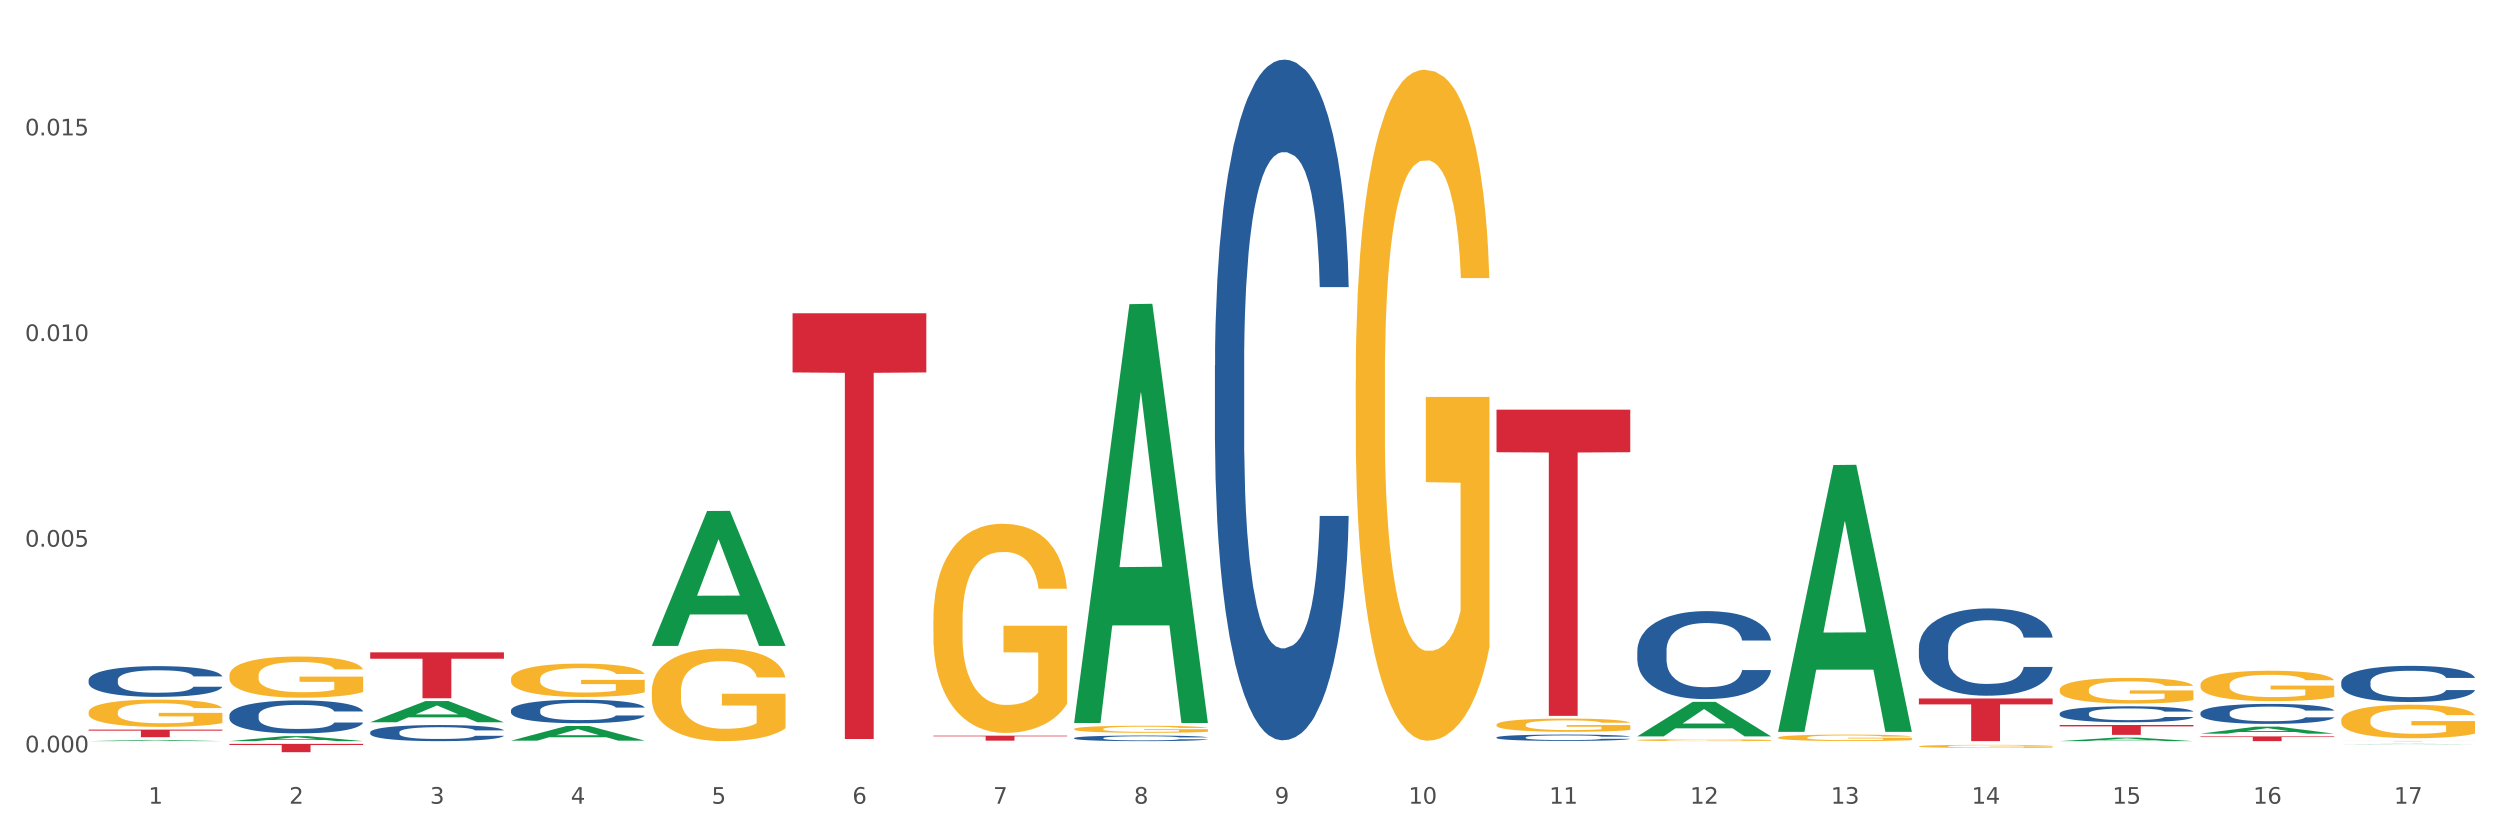 <?xml version="1.0" encoding="utf-8" standalone="no"?>
<!DOCTYPE svg PUBLIC "-//W3C//DTD SVG 1.1//EN"
  "http://www.w3.org/Graphics/SVG/1.1/DTD/svg11.dtd">
<svg xmlns:xlink="http://www.w3.org/1999/xlink" width="1080pt" height="360pt" viewBox="0 0 1080 360" xmlns="http://www.w3.org/2000/svg" version="1.1">
 <rect x="0" y="0" width="1080" height="360" fill="#333333" stroke="none"/>
 <defs>
  <style type="text/css">*{stroke-linejoin: round; stroke-linecap: butt}</style>
 </defs>
 <g id="figure_1">
  <g id="patch_1">
   <path d="M 0 360 
L 1080 360 
L 1080 0 
L 0 0 
z
" style="fill: #ffffff; stroke: #ffffff; stroke-linejoin: miter"/>
  </g>
  <g id="axes_1">
   <g id="matplotlib.axis_1">
    <g id="xtick_1">
     <g id="text_1">
      <!-- 1 -->
      <g style="fill: #4d4d4d" transform="translate(64.119 347.204) scale(0.096 -0.096)">
       <defs>
        <path id="DejaVuSans-31" d="M 794 531 
L 1825 531 
L 1825 4091 
L 703 3866 
L 703 4441 
L 1819 4666 
L 2450 4666 
L 2450 531 
L 3481 531 
L 3481 0 
L 794 0 
L 794 531 
z
" transform="scale(0.016)"/>
       </defs>
       <use xlink:href="#DejaVuSans-31"/>
      </g>
     </g>
    </g>
    <g id="xtick_2">
     <g id="text_2">
      <!-- 2 -->
      <g style="fill: #4d4d4d" transform="translate(124.94 347.204) scale(0.096 -0.096)">
       <defs>
        <path id="DejaVuSans-32" d="M 1228 531 
L 3431 531 
L 3431 0 
L 469 0 
L 469 531 
Q 828 903 1448 1529 
Q 2069 2156 2228 2338 
Q 2531 2678 2651 2914 
Q 2772 3150 2772 3378 
Q 2772 3750 2511 3984 
Q 2250 4219 1831 4219 
Q 1534 4219 1204 4116 
Q 875 4013 500 3803 
L 500 4441 
Q 881 4594 1212 4672 
Q 1544 4750 1819 4750 
Q 2544 4750 2975 4387 
Q 3406 4025 3406 3419 
Q 3406 3131 3298 2873 
Q 3191 2616 2906 2266 
Q 2828 2175 2409 1742 
Q 1991 1309 1228 531 
z
" transform="scale(0.016)"/>
       </defs>
       <use xlink:href="#DejaVuSans-32"/>
      </g>
     </g>
    </g>
    <g id="xtick_3">
     <g id="text_3">
      <!-- 3 -->
      <g style="fill: #4d4d4d" transform="translate(185.761 347.204) scale(0.096 -0.096)">
       <defs>
        <path id="DejaVuSans-33" d="M 2597 2516 
Q 3050 2419 3304 2112 
Q 3559 1806 3559 1356 
Q 3559 666 3084 287 
Q 2609 -91 1734 -91 
Q 1441 -91 1130 -33 
Q 819 25 488 141 
L 488 750 
Q 750 597 1062 519 
Q 1375 441 1716 441 
Q 2309 441 2620 675 
Q 2931 909 2931 1356 
Q 2931 1769 2642 2001 
Q 2353 2234 1838 2234 
L 1294 2234 
L 1294 2753 
L 1863 2753 
Q 2328 2753 2575 2939 
Q 2822 3125 2822 3475 
Q 2822 3834 2567 4026 
Q 2313 4219 1838 4219 
Q 1578 4219 1281 4162 
Q 984 4106 628 3988 
L 628 4550 
Q 988 4650 1302 4700 
Q 1616 4750 1894 4750 
Q 2613 4750 3031 4423 
Q 3450 4097 3450 3541 
Q 3450 3153 3228 2886 
Q 3006 2619 2597 2516 
z
" transform="scale(0.016)"/>
       </defs>
       <use xlink:href="#DejaVuSans-33"/>
      </g>
     </g>
    </g>
    <g id="xtick_4">
     <g id="text_4">
      <!-- 4 -->
      <g style="fill: #4d4d4d" transform="translate(246.582 347.204) scale(0.096 -0.096)">
       <defs>
        <path id="DejaVuSans-34" d="M 2419 4116 
L 825 1625 
L 2419 1625 
L 2419 4116 
z
M 2253 4666 
L 3047 4666 
L 3047 1625 
L 3713 1625 
L 3713 1100 
L 3047 1100 
L 3047 0 
L 2419 0 
L 2419 1100 
L 313 1100 
L 313 1709 
L 2253 4666 
z
" transform="scale(0.016)"/>
       </defs>
       <use xlink:href="#DejaVuSans-34"/>
      </g>
     </g>
    </g>
    <g id="xtick_5">
     <g id="text_5">
      <!-- 5 -->
      <g style="fill: #4d4d4d" transform="translate(307.403 347.204) scale(0.096 -0.096)">
       <defs>
        <path id="DejaVuSans-35" d="M 691 4666 
L 3169 4666 
L 3169 4134 
L 1269 4134 
L 1269 2991 
Q 1406 3038 1543 3061 
Q 1681 3084 1819 3084 
Q 2600 3084 3056 2656 
Q 3513 2228 3513 1497 
Q 3513 744 3044 326 
Q 2575 -91 1722 -91 
Q 1428 -91 1123 -41 
Q 819 9 494 109 
L 494 744 
Q 775 591 1075 516 
Q 1375 441 1709 441 
Q 2250 441 2565 725 
Q 2881 1009 2881 1497 
Q 2881 1984 2565 2268 
Q 2250 2553 1709 2553 
Q 1456 2553 1204 2497 
Q 953 2441 691 2322 
L 691 4666 
z
" transform="scale(0.016)"/>
       </defs>
       <use xlink:href="#DejaVuSans-35"/>
      </g>
     </g>
    </g>
    <g id="xtick_6">
     <g id="text_6">
      <!-- 6 -->
      <g style="fill: #4d4d4d" transform="translate(368.224 347.204) scale(0.096 -0.096)">
       <defs>
        <path id="DejaVuSans-36" d="M 2113 2584 
Q 1688 2584 1439 2293 
Q 1191 2003 1191 1497 
Q 1191 994 1439 701 
Q 1688 409 2113 409 
Q 2538 409 2786 701 
Q 3034 994 3034 1497 
Q 3034 2003 2786 2293 
Q 2538 2584 2113 2584 
z
M 3366 4563 
L 3366 3988 
Q 3128 4100 2886 4159 
Q 2644 4219 2406 4219 
Q 1781 4219 1451 3797 
Q 1122 3375 1075 2522 
Q 1259 2794 1537 2939 
Q 1816 3084 2150 3084 
Q 2853 3084 3261 2657 
Q 3669 2231 3669 1497 
Q 3669 778 3244 343 
Q 2819 -91 2113 -91 
Q 1303 -91 875 529 
Q 447 1150 447 2328 
Q 447 3434 972 4092 
Q 1497 4750 2381 4750 
Q 2619 4750 2861 4703 
Q 3103 4656 3366 4563 
z
" transform="scale(0.016)"/>
       </defs>
       <use xlink:href="#DejaVuSans-36"/>
      </g>
     </g>
    </g>
    <g id="xtick_7">
     <g id="text_7">
      <!-- 7 -->
      <g style="fill: #4d4d4d" transform="translate(429.045 347.204) scale(0.096 -0.096)">
       <defs>
        <path id="DejaVuSans-37" d="M 525 4666 
L 3525 4666 
L 3525 4397 
L 1831 0 
L 1172 0 
L 2766 4134 
L 525 4134 
L 525 4666 
z
" transform="scale(0.016)"/>
       </defs>
       <use xlink:href="#DejaVuSans-37"/>
      </g>
     </g>
    </g>
    <g id="xtick_8">
     <g id="text_8">
      <!-- 8 -->
      <g style="fill: #4d4d4d" transform="translate(489.866 347.204) scale(0.096 -0.096)">
       <defs>
        <path id="DejaVuSans-38" d="M 2034 2216 
Q 1584 2216 1326 1975 
Q 1069 1734 1069 1313 
Q 1069 891 1326 650 
Q 1584 409 2034 409 
Q 2484 409 2743 651 
Q 3003 894 3003 1313 
Q 3003 1734 2745 1975 
Q 2488 2216 2034 2216 
z
M 1403 2484 
Q 997 2584 770 2862 
Q 544 3141 544 3541 
Q 544 4100 942 4425 
Q 1341 4750 2034 4750 
Q 2731 4750 3128 4425 
Q 3525 4100 3525 3541 
Q 3525 3141 3298 2862 
Q 3072 2584 2669 2484 
Q 3125 2378 3379 2068 
Q 3634 1759 3634 1313 
Q 3634 634 3220 271 
Q 2806 -91 2034 -91 
Q 1263 -91 848 271 
Q 434 634 434 1313 
Q 434 1759 690 2068 
Q 947 2378 1403 2484 
z
M 1172 3481 
Q 1172 3119 1398 2916 
Q 1625 2713 2034 2713 
Q 2441 2713 2670 2916 
Q 2900 3119 2900 3481 
Q 2900 3844 2670 4047 
Q 2441 4250 2034 4250 
Q 1625 4250 1398 4047 
Q 1172 3844 1172 3481 
z
" transform="scale(0.016)"/>
       </defs>
       <use xlink:href="#DejaVuSans-38"/>
      </g>
     </g>
    </g>
    <g id="xtick_9">
     <g id="text_9">
      <!-- 9 -->
      <g style="fill: #4d4d4d" transform="translate(550.688 347.204) scale(0.096 -0.096)">
       <defs>
        <path id="DejaVuSans-39" d="M 703 97 
L 703 672 
Q 941 559 1184 500 
Q 1428 441 1663 441 
Q 2288 441 2617 861 
Q 2947 1281 2994 2138 
Q 2813 1869 2534 1725 
Q 2256 1581 1919 1581 
Q 1219 1581 811 2004 
Q 403 2428 403 3163 
Q 403 3881 828 4315 
Q 1253 4750 1959 4750 
Q 2769 4750 3195 4129 
Q 3622 3509 3622 2328 
Q 3622 1225 3098 567 
Q 2575 -91 1691 -91 
Q 1453 -91 1209 -44 
Q 966 3 703 97 
z
M 1959 2075 
Q 2384 2075 2632 2365 
Q 2881 2656 2881 3163 
Q 2881 3666 2632 3958 
Q 2384 4250 1959 4250 
Q 1534 4250 1286 3958 
Q 1038 3666 1038 3163 
Q 1038 2656 1286 2365 
Q 1534 2075 1959 2075 
z
" transform="scale(0.016)"/>
       </defs>
       <use xlink:href="#DejaVuSans-39"/>
      </g>
     </g>
    </g>
    <g id="xtick_10">
     <g id="text_10">
      <!-- 10 -->
      <g style="fill: #4d4d4d" transform="translate(608.455 347.204) scale(0.096 -0.096)">
       <defs>
        <path id="DejaVuSans-30" d="M 2034 4250 
Q 1547 4250 1301 3770 
Q 1056 3291 1056 2328 
Q 1056 1369 1301 889 
Q 1547 409 2034 409 
Q 2525 409 2770 889 
Q 3016 1369 3016 2328 
Q 3016 3291 2770 3770 
Q 2525 4250 2034 4250 
z
M 2034 4750 
Q 2819 4750 3233 4129 
Q 3647 3509 3647 2328 
Q 3647 1150 3233 529 
Q 2819 -91 2034 -91 
Q 1250 -91 836 529 
Q 422 1150 422 2328 
Q 422 3509 836 4129 
Q 1250 4750 2034 4750 
z
" transform="scale(0.016)"/>
       </defs>
       <use xlink:href="#DejaVuSans-31"/>
       <use xlink:href="#DejaVuSans-30" transform="translate(63.623 0)"/>
      </g>
     </g>
    </g>
    <g id="xtick_11">
     <g id="text_11">
      <!-- 11 -->
      <g style="fill: #4d4d4d" transform="translate(669.276 347.204) scale(0.096 -0.096)">
       <use xlink:href="#DejaVuSans-31"/>
       <use xlink:href="#DejaVuSans-31" transform="translate(63.623 0)"/>
      </g>
     </g>
    </g>
    <g id="xtick_12">
     <g id="text_12">
      <!-- 12 -->
      <g style="fill: #4d4d4d" transform="translate(730.097 347.204) scale(0.096 -0.096)">
       <use xlink:href="#DejaVuSans-31"/>
       <use xlink:href="#DejaVuSans-32" transform="translate(63.623 0)"/>
      </g>
     </g>
    </g>
    <g id="xtick_13">
     <g id="text_13">
      <!-- 13 -->
      <g style="fill: #4d4d4d" transform="translate(790.918 347.204) scale(0.096 -0.096)">
       <use xlink:href="#DejaVuSans-31"/>
       <use xlink:href="#DejaVuSans-33" transform="translate(63.623 0)"/>
      </g>
     </g>
    </g>
    <g id="xtick_14">
     <g id="text_14">
      <!-- 14 -->
      <g style="fill: #4d4d4d" transform="translate(851.739 347.204) scale(0.096 -0.096)">
       <use xlink:href="#DejaVuSans-31"/>
       <use xlink:href="#DejaVuSans-34" transform="translate(63.623 0)"/>
      </g>
     </g>
    </g>
    <g id="xtick_15">
     <g id="text_15">
      <!-- 15 -->
      <g style="fill: #4d4d4d" transform="translate(912.56 347.204) scale(0.096 -0.096)">
       <use xlink:href="#DejaVuSans-31"/>
       <use xlink:href="#DejaVuSans-35" transform="translate(63.623 0)"/>
      </g>
     </g>
    </g>
    <g id="xtick_16">
     <g id="text_16">
      <!-- 16 -->
      <g style="fill: #4d4d4d" transform="translate(973.381 347.204) scale(0.096 -0.096)">
       <use xlink:href="#DejaVuSans-31"/>
       <use xlink:href="#DejaVuSans-36" transform="translate(63.623 0)"/>
      </g>
     </g>
    </g>
    <g id="xtick_17">
     <g id="text_17">
      <!-- 17 -->
      <g style="fill: #4d4d4d" transform="translate(1034.202 347.204) scale(0.096 -0.096)">
       <use xlink:href="#DejaVuSans-31"/>
       <use xlink:href="#DejaVuSans-37" transform="translate(63.623 0)"/>
      </g>
     </g>
    </g>
    <g id="xtick_18"/>
    <g id="xtick_19"/>
    <g id="xtick_20"/>
    <g id="xtick_21"/>
    <g id="xtick_22"/>
    <g id="xtick_23"/>
    <g id="xtick_24"/>
    <g id="xtick_25"/>
    <g id="xtick_26"/>
    <g id="xtick_27"/>
    <g id="xtick_28"/>
    <g id="xtick_29"/>
    <g id="xtick_30"/>
    <g id="xtick_31"/>
    <g id="xtick_32"/>
    <g id="xtick_33"/>
   </g>
   <g id="matplotlib.axis_2">
    <g id="ytick_1">
     <g id="text_18">
      <!-- 0.000 -->
      <g style="fill: #4d4d4d" transform="translate(10.8 325.001) scale(0.096 -0.096)">
       <defs>
        <path id="DejaVuSans-2e" d="M 684 794 
L 1344 794 
L 1344 0 
L 684 0 
L 684 794 
z
" transform="scale(0.016)"/>
       </defs>
       <use xlink:href="#DejaVuSans-30"/>
       <use xlink:href="#DejaVuSans-2e" transform="translate(63.623 0)"/>
       <use xlink:href="#DejaVuSans-30" transform="translate(95.41 0)"/>
       <use xlink:href="#DejaVuSans-30" transform="translate(159.033 0)"/>
       <use xlink:href="#DejaVuSans-30" transform="translate(222.656 0)"/>
      </g>
     </g>
    </g>
    <g id="ytick_2">
     <g id="text_19">
      <!-- 0.005 -->
      <g style="fill: #4d4d4d" transform="translate(10.8 236.166) scale(0.096 -0.096)">
       <use xlink:href="#DejaVuSans-30"/>
       <use xlink:href="#DejaVuSans-2e" transform="translate(63.623 0)"/>
       <use xlink:href="#DejaVuSans-30" transform="translate(95.41 0)"/>
       <use xlink:href="#DejaVuSans-30" transform="translate(159.033 0)"/>
       <use xlink:href="#DejaVuSans-35" transform="translate(222.656 0)"/>
      </g>
     </g>
    </g>
    <g id="ytick_3">
     <g id="text_20">
      <!-- 0.010 -->
      <g style="fill: #4d4d4d" transform="translate(10.8 147.33) scale(0.096 -0.096)">
       <use xlink:href="#DejaVuSans-30"/>
       <use xlink:href="#DejaVuSans-2e" transform="translate(63.623 0)"/>
       <use xlink:href="#DejaVuSans-30" transform="translate(95.41 0)"/>
       <use xlink:href="#DejaVuSans-31" transform="translate(159.033 0)"/>
       <use xlink:href="#DejaVuSans-30" transform="translate(222.656 0)"/>
      </g>
     </g>
    </g>
    <g id="ytick_4">
     <g id="text_21">
      <!-- 0.015 -->
      <g style="fill: #4d4d4d" transform="translate(10.8 58.494) scale(0.096 -0.096)">
       <use xlink:href="#DejaVuSans-30"/>
       <use xlink:href="#DejaVuSans-2e" transform="translate(63.623 0)"/>
       <use xlink:href="#DejaVuSans-30" transform="translate(95.41 0)"/>
       <use xlink:href="#DejaVuSans-31" transform="translate(159.033 0)"/>
       <use xlink:href="#DejaVuSans-35" transform="translate(222.656 0)"/>
      </g>
     </g>
    </g>
    <g id="ytick_5"/>
    <g id="ytick_6"/>
    <g id="ytick_7"/>
   </g>
   <g id="PolyCollection_1">
    <path d="M 38.283 320.171 
L 38.343 320.17 
L 62.169 319.664 
L 72.058 319.664 
L 96.063 320.172 
L 84.626 320.172 
L 79.444 320.053 
L 54.843 320.053 
L 54.664 320.055 
L 49.66 320.172 
L 38.283 320.172 
L 38.283 320.171 
L 57.94 319.983 
L 76.346 319.982 
L 67.233 319.772 
L 67.113 319.771 
L 66.994 319.772 
L 57.881 319.982 
L 57.94 319.983 
L 38.283 320.171 
z
" clip-path="url(#p2797043eac)" style="fill: #109648"/>
    <path d="M 768.136 318.63 
L 768.204 318.628 
L 768.204 318.536 
L 768.34 318.458 
L 769.023 318.268 
L 770.046 318.11 
L 770.796 318.027 
L 771.547 317.958 
L 772.433 317.89 
L 773.525 317.819 
L 775.503 317.715 
L 776.731 317.662 
L 778.232 317.606 
L 780.961 317.525 
L 782.939 317.479 
L 784.985 317.441 
L 788.328 317.395 
L 790.511 317.375 
L 792.83 317.36 
L 795.627 317.35 
L 797.742 317.347 
L 802.381 317.355 
L 806.337 317.378 
L 808.247 317.395 
L 810.703 317.426 
L 811.999 317.446 
L 814.114 317.487 
L 816.297 317.54 
L 817.798 317.585 
L 820.049 317.672 
L 821.755 317.758 
L 823.323 317.864 
L 824.142 317.938 
L 824.756 318.006 
L 825.302 318.085 
L 825.848 318.209 
L 813.568 318.209 
L 813.091 318.12 
L 812.341 318.037 
L 811.249 317.956 
L 810.294 317.905 
L 808.657 317.842 
L 807.156 317.801 
L 805.587 317.771 
L 803.677 317.745 
L 802.176 317.733 
L 800.061 317.722 
L 795.9 317.725 
L 793.103 317.745 
L 791.193 317.771 
L 789.965 317.793 
L 788.874 317.819 
L 787.646 317.854 
L 786.213 317.907 
L 785.19 317.956 
L 784.167 318.017 
L 783.348 318.077 
L 782.598 318.148 
L 781.984 318.224 
L 781.506 318.303 
L 781.097 318.399 
L 780.756 318.559 
L 780.756 318.906 
L 780.892 318.985 
L 781.233 319.089 
L 781.643 319.168 
L 782.325 319.261 
L 782.939 319.325 
L 784.099 319.416 
L 785.395 319.492 
L 786.418 319.54 
L 787.441 319.581 
L 789.215 319.637 
L 791.193 319.682 
L 792.899 319.71 
L 795.218 319.736 
L 796.787 319.746 
L 798.151 319.751 
L 801.494 319.751 
L 803.882 319.743 
L 806.542 319.725 
L 808.589 319.703 
L 810.294 319.675 
L 812.204 319.629 
L 813.432 319.586 
L 813.432 319.056 
L 798.424 319.054 
L 798.424 318.701 
L 825.916 318.701 
L 825.916 319.736 
L 824.756 319.789 
L 823.46 319.837 
L 822.096 319.88 
L 820.049 319.933 
L 817.593 319.984 
L 815.41 320.02 
L 813.091 320.05 
L 810.362 320.078 
L 806.815 320.103 
L 804.632 320.113 
L 801.903 320.121 
L 798.697 320.123 
L 795.9 320.118 
L 793.171 320.106 
L 790.306 320.083 
L 787.509 320.05 
L 785.395 320.017 
L 783.28 319.976 
L 781.029 319.923 
L 779.255 319.872 
L 777.891 319.827 
L 776.39 319.769 
L 774.753 319.692 
L 773.525 319.624 
L 772.433 319.553 
L 771.274 319.462 
L 770.455 319.383 
L 769.637 319.284 
L 769.159 319.211 
L 768.613 319.097 
L 768.204 318.937 
L 768.136 318.63 
z
" clip-path="url(#p2797043eac)" style="fill: #f7b32b"/>
    <path d="M 828.957 322.397 
L 829.025 322.396 
L 829.025 322.351 
L 829.161 322.313 
L 829.844 322.221 
L 830.867 322.145 
L 831.617 322.105 
L 832.368 322.072 
L 833.254 322.039 
L 834.346 322.004 
L 836.324 321.954 
L 837.552 321.928 
L 839.053 321.902 
L 841.782 321.862 
L 843.76 321.84 
L 845.806 321.822 
L 849.149 321.8 
L 851.332 321.79 
L 853.651 321.783 
L 856.448 321.778 
L 858.563 321.776 
L 863.202 321.78 
L 867.158 321.791 
L 869.069 321.8 
L 871.524 321.814 
L 872.82 321.824 
L 874.935 321.844 
L 877.118 321.87 
L 878.619 321.892 
L 880.87 321.933 
L 882.576 321.975 
L 884.145 322.027 
L 884.963 322.062 
L 885.577 322.095 
L 886.123 322.133 
L 886.669 322.193 
L 874.389 322.193 
L 873.912 322.15 
L 873.162 322.11 
L 872.07 322.071 
L 871.115 322.046 
L 869.478 322.016 
L 867.977 321.996 
L 866.408 321.981 
L 864.498 321.969 
L 862.997 321.963 
L 860.882 321.958 
L 856.721 321.959 
L 853.924 321.969 
L 852.014 321.981 
L 850.786 321.992 
L 849.695 322.004 
L 848.467 322.022 
L 847.034 322.047 
L 846.011 322.071 
L 844.988 322.1 
L 844.169 322.13 
L 843.419 322.164 
L 842.805 322.201 
L 842.327 322.239 
L 841.918 322.285 
L 841.577 322.362 
L 841.577 322.53 
L 841.713 322.568 
L 842.055 322.619 
L 842.464 322.657 
L 843.146 322.702 
L 843.76 322.733 
L 844.92 322.777 
L 846.216 322.814 
L 847.239 322.837 
L 848.262 322.856 
L 850.036 322.883 
L 852.014 322.905 
L 853.72 322.919 
L 856.039 322.931 
L 857.608 322.936 
L 858.972 322.939 
L 862.315 322.939 
L 864.703 322.935 
L 867.363 322.926 
L 869.41 322.915 
L 871.115 322.902 
L 873.025 322.88 
L 874.253 322.859 
L 874.253 322.603 
L 859.245 322.601 
L 859.245 322.431 
L 886.737 322.431 
L 886.737 322.931 
L 885.577 322.957 
L 884.281 322.98 
L 882.917 323.001 
L 880.87 323.027 
L 878.414 323.051 
L 876.231 323.068 
L 873.912 323.083 
L 871.183 323.097 
L 867.636 323.109 
L 865.453 323.114 
L 862.724 323.118 
L 859.518 323.119 
L 856.721 323.116 
L 853.993 323.11 
L 851.127 323.099 
L 848.331 323.083 
L 846.216 323.067 
L 844.101 323.048 
L 841.85 323.022 
L 840.076 322.997 
L 838.712 322.975 
L 837.211 322.947 
L 835.574 322.91 
L 834.346 322.877 
L 833.254 322.843 
L 832.095 322.799 
L 831.276 322.761 
L 830.458 322.713 
L 829.98 322.677 
L 829.434 322.622 
L 829.025 322.545 
L 828.957 322.397 
z
" clip-path="url(#p2797043eac)" style="fill: #f7b32b"/>
    <path d="M 889.778 297.975 
L 889.846 297.965 
L 889.846 297.601 
L 889.983 297.287 
L 890.665 296.529 
L 891.688 295.902 
L 892.438 295.568 
L 893.189 295.295 
L 894.076 295.022 
L 895.167 294.739 
L 897.145 294.325 
L 898.373 294.112 
L 899.874 293.89 
L 902.603 293.566 
L 904.581 293.384 
L 906.628 293.233 
L 909.97 293.051 
L 912.153 292.97 
L 914.473 292.909 
L 917.269 292.869 
L 919.384 292.858 
L 924.023 292.889 
L 927.98 292.98 
L 929.89 293.051 
L 932.345 293.172 
L 933.642 293.253 
L 935.756 293.415 
L 937.939 293.627 
L 939.44 293.809 
L 941.691 294.153 
L 943.397 294.497 
L 944.966 294.921 
L 945.784 295.214 
L 946.398 295.487 
L 946.944 295.801 
L 947.49 296.296 
L 935.211 296.296 
L 934.733 295.943 
L 933.983 295.609 
L 932.891 295.285 
L 931.936 295.083 
L 930.299 294.83 
L 928.798 294.668 
L 927.229 294.547 
L 925.319 294.446 
L 923.818 294.395 
L 921.704 294.355 
L 917.542 294.365 
L 914.745 294.446 
L 912.835 294.547 
L 911.607 294.638 
L 910.516 294.739 
L 909.288 294.881 
L 907.855 295.093 
L 906.832 295.285 
L 905.809 295.528 
L 904.99 295.771 
L 904.24 296.054 
L 903.626 296.357 
L 903.148 296.671 
L 902.739 297.055 
L 902.398 297.692 
L 902.398 299.077 
L 902.534 299.391 
L 902.876 299.805 
L 903.285 300.119 
L 903.967 300.493 
L 904.581 300.746 
L 905.741 301.11 
L 907.037 301.413 
L 908.06 301.605 
L 909.083 301.767 
L 910.857 301.989 
L 912.835 302.171 
L 914.541 302.283 
L 916.86 302.384 
L 918.429 302.424 
L 919.793 302.444 
L 923.136 302.444 
L 925.524 302.414 
L 928.184 302.343 
L 930.231 302.252 
L 931.936 302.141 
L 933.846 301.959 
L 935.074 301.787 
L 935.074 299.674 
L 920.066 299.664 
L 920.066 298.258 
L 947.558 298.258 
L 947.558 302.384 
L 946.398 302.596 
L 945.102 302.788 
L 943.738 302.96 
L 941.691 303.173 
L 939.235 303.375 
L 937.052 303.516 
L 934.733 303.638 
L 932.004 303.749 
L 928.457 303.85 
L 926.274 303.89 
L 923.545 303.921 
L 920.339 303.931 
L 917.542 303.911 
L 914.814 303.86 
L 911.948 303.769 
L 909.152 303.638 
L 907.037 303.506 
L 904.922 303.344 
L 902.671 303.132 
L 900.897 302.93 
L 899.533 302.748 
L 898.032 302.515 
L 896.395 302.212 
L 895.167 301.939 
L 894.076 301.656 
L 892.916 301.292 
L 892.097 300.978 
L 891.279 300.584 
L 890.801 300.291 
L 890.255 299.836 
L 889.846 299.199 
L 889.778 297.975 
z
" clip-path="url(#p2797043eac)" style="fill: #f7b32b"/>
    <path d="M 950.599 295.836 
L 950.667 295.824 
L 950.667 295.392 
L 950.804 295.02 
L 951.486 294.12 
L 952.509 293.376 
L 953.259 292.98 
L 954.01 292.656 
L 954.897 292.332 
L 955.988 291.996 
L 957.966 291.504 
L 959.194 291.252 
L 960.695 290.988 
L 963.424 290.604 
L 965.402 290.388 
L 967.449 290.208 
L 970.791 289.992 
L 972.974 289.896 
L 975.294 289.824 
L 978.09 289.776 
L 980.205 289.764 
L 984.844 289.8 
L 988.801 289.908 
L 990.711 289.992 
L 993.166 290.136 
L 994.463 290.232 
L 996.577 290.424 
L 998.76 290.676 
L 1000.261 290.892 
L 1002.512 291.3 
L 1004.218 291.708 
L 1005.787 292.212 
L 1006.605 292.56 
L 1007.219 292.884 
L 1007.765 293.256 
L 1008.311 293.844 
L 996.032 293.844 
L 995.554 293.424 
L 994.804 293.028 
L 993.712 292.644 
L 992.757 292.404 
L 991.12 292.104 
L 989.619 291.912 
L 988.05 291.768 
L 986.14 291.648 
L 984.639 291.588 
L 982.525 291.54 
L 978.363 291.552 
L 975.566 291.648 
L 973.656 291.768 
L 972.428 291.876 
L 971.337 291.996 
L 970.109 292.164 
L 968.677 292.416 
L 967.653 292.644 
L 966.63 292.932 
L 965.811 293.22 
L 965.061 293.556 
L 964.447 293.916 
L 963.97 294.288 
L 963.56 294.744 
L 963.219 295.5 
L 963.219 297.144 
L 963.356 297.516 
L 963.697 298.007 
L 964.106 298.379 
L 964.788 298.823 
L 965.402 299.123 
L 966.562 299.555 
L 967.858 299.915 
L 968.881 300.143 
L 969.904 300.335 
L 971.678 300.599 
L 973.656 300.815 
L 975.362 300.947 
L 977.681 301.067 
L 979.25 301.115 
L 980.615 301.139 
L 983.957 301.139 
L 986.345 301.103 
L 989.005 301.019 
L 991.052 300.911 
L 992.757 300.779 
L 994.667 300.563 
L 995.895 300.359 
L 995.895 297.851 
L 980.887 297.839 
L 980.887 296.172 
L 1008.379 296.172 
L 1008.379 301.067 
L 1007.219 301.319 
L 1005.923 301.547 
L 1004.559 301.751 
L 1002.512 302.003 
L 1000.056 302.243 
L 997.873 302.411 
L 995.554 302.555 
L 992.825 302.687 
L 989.278 302.807 
L 987.095 302.855 
L 984.366 302.891 
L 981.16 302.903 
L 978.363 302.879 
L 975.635 302.819 
L 972.77 302.711 
L 969.973 302.555 
L 967.858 302.399 
L 965.743 302.207 
L 963.492 301.955 
L 961.718 301.715 
L 960.354 301.499 
L 958.853 301.223 
L 957.216 300.863 
L 955.988 300.539 
L 954.897 300.203 
L 953.737 299.771 
L 952.918 299.399 
L 952.1 298.931 
L 951.622 298.583 
L 951.076 298.043 
L 950.667 297.288 
L 950.599 295.836 
z
" clip-path="url(#p2797043eac)" style="fill: #f7b32b"/>
    <path d="M 1011.42 311.132 
L 1011.488 311.119 
L 1011.488 310.643 
L 1011.625 310.234 
L 1012.307 309.242 
L 1013.33 308.423 
L 1014.08 307.986 
L 1014.831 307.63 
L 1015.718 307.273 
L 1016.809 306.903 
L 1018.787 306.361 
L 1020.015 306.083 
L 1021.516 305.792 
L 1024.245 305.369 
L 1026.223 305.131 
L 1028.27 304.933 
L 1031.612 304.695 
L 1033.795 304.589 
L 1036.115 304.51 
L 1038.912 304.457 
L 1041.026 304.444 
L 1045.665 304.484 
L 1049.622 304.603 
L 1051.532 304.695 
L 1053.988 304.854 
L 1055.284 304.959 
L 1057.398 305.171 
L 1059.581 305.448 
L 1061.082 305.686 
L 1063.333 306.136 
L 1065.039 306.585 
L 1066.608 307.14 
L 1067.426 307.524 
L 1068.04 307.881 
L 1068.586 308.29 
L 1069.132 308.938 
L 1056.853 308.938 
L 1056.375 308.475 
L 1055.625 308.039 
L 1054.533 307.616 
L 1053.578 307.352 
L 1051.941 307.021 
L 1050.44 306.81 
L 1048.871 306.651 
L 1046.961 306.519 
L 1045.46 306.453 
L 1043.346 306.4 
L 1039.184 306.413 
L 1036.388 306.519 
L 1034.477 306.651 
L 1033.25 306.77 
L 1032.158 306.903 
L 1030.93 307.088 
L 1029.498 307.365 
L 1028.474 307.616 
L 1027.451 307.934 
L 1026.632 308.251 
L 1025.882 308.621 
L 1025.268 309.017 
L 1024.791 309.427 
L 1024.381 309.929 
L 1024.04 310.762 
L 1024.04 312.573 
L 1024.177 312.983 
L 1024.518 313.525 
L 1024.927 313.935 
L 1025.609 314.424 
L 1026.223 314.754 
L 1027.383 315.23 
L 1028.679 315.627 
L 1029.702 315.878 
L 1030.725 316.089 
L 1032.499 316.38 
L 1034.477 316.618 
L 1036.183 316.763 
L 1038.502 316.895 
L 1040.071 316.948 
L 1041.436 316.975 
L 1044.778 316.975 
L 1047.166 316.935 
L 1049.826 316.843 
L 1051.873 316.724 
L 1053.578 316.578 
L 1055.488 316.34 
L 1056.716 316.116 
L 1056.716 313.353 
L 1041.708 313.34 
L 1041.708 311.502 
L 1069.2 311.502 
L 1069.2 316.895 
L 1068.04 317.173 
L 1066.744 317.424 
L 1065.38 317.649 
L 1063.333 317.927 
L 1060.877 318.191 
L 1058.695 318.376 
L 1056.375 318.535 
L 1053.646 318.68 
L 1050.099 318.812 
L 1047.916 318.865 
L 1045.188 318.905 
L 1041.981 318.918 
L 1039.184 318.891 
L 1036.456 318.825 
L 1033.591 318.706 
L 1030.794 318.535 
L 1028.679 318.363 
L 1026.564 318.151 
L 1024.313 317.874 
L 1022.539 317.609 
L 1021.175 317.371 
L 1019.674 317.067 
L 1018.037 316.671 
L 1016.809 316.314 
L 1015.718 315.944 
L 1014.558 315.468 
L 1013.739 315.058 
L 1012.921 314.543 
L 1012.443 314.159 
L 1011.898 313.565 
L 1011.488 312.732 
L 1011.42 311.132 
z
" clip-path="url(#p2797043eac)" style="fill: #f7b32b"/>
    <path d="M 99.104 308.984 
L 99.172 308.971 
L 99.172 308.607 
L 99.377 308.113 
L 100.129 307.203 
L 101.085 306.514 
L 102.724 305.708 
L 103.612 305.37 
L 104.773 304.993 
L 107.163 304.382 
L 109.895 303.862 
L 111.807 303.576 
L 113.242 303.394 
L 116.452 303.069 
L 118.296 302.926 
L 120.208 302.809 
L 121.847 302.731 
L 124.579 302.64 
L 126.765 302.601 
L 129.292 302.588 
L 131.409 302.601 
L 134.209 302.653 
L 138.307 302.809 
L 139.878 302.9 
L 141.995 303.056 
L 144.181 303.264 
L 145.956 303.472 
L 148.005 303.771 
L 150.123 304.161 
L 152.172 304.655 
L 153.606 305.11 
L 154.767 305.591 
L 155.791 306.176 
L 156.543 306.813 
L 156.884 307.346 
L 144.386 307.346 
L 144.044 306.865 
L 143.361 306.345 
L 142.678 305.994 
L 141.927 305.708 
L 140.766 305.383 
L 139.741 305.175 
L 138.034 304.928 
L 136.463 304.772 
L 135.165 304.681 
L 133.594 304.603 
L 130.248 304.525 
L 127.857 304.525 
L 126.355 304.551 
L 124.511 304.616 
L 122.94 304.707 
L 121.096 304.863 
L 119.662 305.032 
L 118.227 305.253 
L 117.408 305.409 
L 116.179 305.695 
L 115.359 305.929 
L 114.266 306.332 
L 113.652 306.618 
L 112.559 307.359 
L 112.081 307.905 
L 111.876 308.282 
L 111.739 308.698 
L 111.739 310.726 
L 112.149 311.636 
L 112.49 312.026 
L 113.037 312.468 
L 114.061 313.04 
L 115.564 313.599 
L 117.135 314.002 
L 118.432 314.248 
L 119.662 314.43 
L 120.891 314.573 
L 122.394 314.703 
L 123.623 314.781 
L 125.467 314.859 
L 127.653 314.898 
L 129.36 314.898 
L 132.843 314.833 
L 134.414 314.768 
L 135.917 314.677 
L 137.556 314.534 
L 138.853 314.378 
L 139.605 314.261 
L 140.834 314.014 
L 141.79 313.755 
L 142.61 313.456 
L 143.156 313.196 
L 143.771 312.806 
L 144.249 312.364 
L 144.386 312.13 
L 156.884 312.13 
L 156.611 312.598 
L 156.133 313.053 
L 155.177 313.664 
L 154.425 314.014 
L 153.264 314.443 
L 152.035 314.807 
L 150.327 315.21 
L 148.757 315.509 
L 147.117 315.769 
L 145.342 316.003 
L 142.132 316.328 
L 140.971 316.419 
L 138.512 316.575 
L 136.6 316.666 
L 133.799 316.757 
L 130.931 316.809 
L 127.926 316.822 
L 125.262 316.796 
L 122.325 316.718 
L 120.481 316.64 
L 118.432 316.523 
L 116.042 316.341 
L 113.788 316.12 
L 111.671 315.86 
L 109.69 315.561 
L 107.846 315.223 
L 105.456 314.664 
L 103.68 314.118 
L 102.382 313.612 
L 101.494 313.183 
L 100.607 312.637 
L 100.129 312.26 
L 99.377 311.35 
L 99.104 310.505 
L 99.104 308.984 
z
" clip-path="url(#p2797043eac)" style="fill: #255c99"/>
    <path d="M 707.315 319.7 
L 707.383 319.7 
L 707.383 319.671 
L 707.519 319.646 
L 708.202 319.586 
L 709.225 319.536 
L 709.975 319.51 
L 710.726 319.488 
L 711.612 319.467 
L 712.704 319.444 
L 714.682 319.411 
L 715.91 319.395 
L 717.411 319.377 
L 720.14 319.351 
L 722.118 319.337 
L 724.164 319.325 
L 727.507 319.31 
L 729.69 319.304 
L 732.009 319.299 
L 734.806 319.296 
L 736.921 319.295 
L 741.56 319.298 
L 745.516 319.305 
L 747.426 319.31 
L 749.882 319.32 
L 751.178 319.326 
L 753.293 319.339 
L 755.476 319.356 
L 756.977 319.371 
L 759.228 319.398 
L 760.933 319.425 
L 762.502 319.459 
L 763.321 319.482 
L 763.935 319.503 
L 764.481 319.528 
L 765.026 319.567 
L 752.747 319.567 
L 752.27 319.539 
L 751.519 319.513 
L 750.428 319.487 
L 749.473 319.471 
L 747.836 319.451 
L 746.335 319.439 
L 744.766 319.429 
L 742.856 319.421 
L 741.355 319.417 
L 739.24 319.414 
L 735.079 319.415 
L 732.282 319.421 
L 730.372 319.429 
L 729.144 319.436 
L 728.053 319.444 
L 726.825 319.455 
L 725.392 319.472 
L 724.369 319.487 
L 723.346 319.507 
L 722.527 319.526 
L 721.777 319.548 
L 721.163 319.572 
L 720.685 319.597 
L 720.276 319.627 
L 719.935 319.678 
L 719.935 319.788 
L 720.071 319.812 
L 720.412 319.845 
L 720.822 319.87 
L 721.504 319.9 
L 722.118 319.92 
L 723.278 319.948 
L 724.574 319.972 
L 725.597 319.988 
L 726.62 320.001 
L 728.394 320.018 
L 730.372 320.033 
L 732.078 320.041 
L 734.397 320.049 
L 735.966 320.053 
L 737.33 320.054 
L 740.673 320.054 
L 743.061 320.052 
L 745.721 320.046 
L 747.768 320.039 
L 749.473 320.03 
L 751.383 320.016 
L 752.611 320.002 
L 752.611 319.835 
L 737.603 319.834 
L 737.603 319.723 
L 765.095 319.723 
L 765.095 320.049 
L 763.935 320.066 
L 762.639 320.081 
L 761.275 320.095 
L 759.228 320.112 
L 756.772 320.128 
L 754.589 320.139 
L 752.27 320.149 
L 749.541 320.157 
L 745.994 320.165 
L 743.811 320.169 
L 741.082 320.171 
L 737.876 320.172 
L 735.079 320.17 
L 732.35 320.166 
L 729.485 320.159 
L 726.688 320.149 
L 724.574 320.138 
L 722.459 320.125 
L 720.208 320.109 
L 718.434 320.093 
L 717.07 320.078 
L 715.569 320.06 
L 713.932 320.036 
L 712.704 320.014 
L 711.612 319.992 
L 710.453 319.963 
L 709.634 319.938 
L 708.815 319.907 
L 708.338 319.884 
L 707.792 319.848 
L 707.383 319.797 
L 707.315 319.7 
z
" clip-path="url(#p2797043eac)" style="fill: #f7b32b"/>
    <path d="M 38.283 315.186 
L 96.063 315.186 
L 96.063 315.644 
L 73.334 315.647 
L 73.334 318.481 
L 60.875 318.481 
L 60.875 315.647 
L 38.283 315.644 
L 38.283 315.189 
L 38.283 315.186 
z
" clip-path="url(#p2797043eac)" style="fill: #d62839"/>
    <path d="M 159.925 281.8 
L 217.705 281.8 
L 217.705 284.56 
L 194.977 284.579 
L 194.977 301.662 
L 182.517 301.662 
L 182.517 284.579 
L 159.925 284.56 
L 159.925 281.819 
L 159.925 281.8 
z
" clip-path="url(#p2797043eac)" style="fill: #d62839"/>
    <path d="M 342.388 135.331 
L 400.168 135.331 
L 400.168 160.89 
L 377.44 161.063 
L 377.44 319.256 
L 364.98 319.256 
L 364.98 161.063 
L 342.388 160.89 
L 342.388 135.503 
L 342.388 135.331 
z
" clip-path="url(#p2797043eac)" style="fill: #d62839"/>
    <path d="M 403.209 317.807 
L 460.989 317.807 
L 460.989 318.108 
L 438.261 318.11 
L 438.261 319.976 
L 425.801 319.976 
L 425.801 318.11 
L 403.209 318.108 
L 403.209 317.809 
L 403.209 317.807 
z
" clip-path="url(#p2797043eac)" style="fill: #d62839"/>
    <path d="M 646.494 176.979 
L 704.274 176.979 
L 704.274 195.361 
L 681.545 195.485 
L 681.545 309.255 
L 669.085 309.255 
L 669.085 195.485 
L 646.494 195.361 
L 646.494 177.103 
L 646.494 176.979 
z
" clip-path="url(#p2797043eac)" style="fill: #d62839"/>
    <path d="M 828.957 301.736 
L 886.737 301.736 
L 886.737 304.298 
L 864.008 304.315 
L 864.008 320.172 
L 851.549 320.172 
L 851.549 304.315 
L 828.957 304.298 
L 828.957 301.753 
L 828.957 301.736 
z
" clip-path="url(#p2797043eac)" style="fill: #d62839"/>
    <path d="M 889.778 313.204 
L 947.558 313.204 
L 947.558 313.795 
L 924.829 313.799 
L 924.829 317.458 
L 912.37 317.458 
L 912.37 313.799 
L 889.778 313.795 
L 889.778 313.208 
L 889.778 313.204 
z
" clip-path="url(#p2797043eac)" style="fill: #d62839"/>
    <path d="M 99.104 321.354 
L 156.884 321.354 
L 156.884 321.854 
L 134.155 321.857 
L 134.155 324.95 
L 121.696 324.95 
L 121.696 321.857 
L 99.104 321.854 
L 99.104 321.358 
L 99.104 321.354 
z
" clip-path="url(#p2797043eac)" style="fill: #d62839"/>
    <path d="M 646.494 313.076 
L 646.562 313.071 
L 646.562 312.883 
L 646.698 312.722 
L 647.38 312.33 
L 648.404 312.007 
L 649.154 311.835 
L 649.904 311.694 
L 650.791 311.553 
L 651.883 311.407 
L 653.861 311.193 
L 655.089 311.084 
L 656.59 310.969 
L 659.318 310.802 
L 661.297 310.708 
L 663.343 310.63 
L 666.686 310.536 
L 668.869 310.494 
L 671.188 310.463 
L 673.985 310.442 
L 676.1 310.437 
L 680.739 310.453 
L 684.695 310.499 
L 686.605 310.536 
L 689.061 310.599 
L 690.357 310.64 
L 692.472 310.724 
L 694.655 310.833 
L 696.156 310.927 
L 698.407 311.105 
L 700.112 311.282 
L 701.681 311.501 
L 702.5 311.652 
L 703.114 311.793 
L 703.66 311.955 
L 704.205 312.21 
L 691.926 312.21 
L 691.449 312.028 
L 690.698 311.856 
L 689.607 311.689 
L 688.652 311.584 
L 687.015 311.454 
L 685.514 311.371 
L 683.945 311.308 
L 682.035 311.256 
L 680.534 311.23 
L 678.419 311.209 
L 674.258 311.214 
L 671.461 311.256 
L 669.551 311.308 
L 668.323 311.355 
L 667.232 311.407 
L 666.004 311.48 
L 664.571 311.59 
L 663.548 311.689 
L 662.525 311.814 
L 661.706 311.939 
L 660.956 312.085 
L 660.342 312.242 
L 659.864 312.403 
L 659.455 312.602 
L 659.114 312.93 
L 659.114 313.645 
L 659.25 313.806 
L 659.591 314.02 
L 660.001 314.182 
L 660.683 314.375 
L 661.297 314.505 
L 662.456 314.693 
L 663.753 314.85 
L 664.776 314.949 
L 665.799 315.032 
L 667.573 315.147 
L 669.551 315.241 
L 671.256 315.298 
L 673.576 315.35 
L 675.145 315.371 
L 676.509 315.382 
L 679.852 315.382 
L 682.239 315.366 
L 684.9 315.33 
L 686.946 315.283 
L 688.652 315.225 
L 690.562 315.131 
L 691.79 315.043 
L 691.79 313.952 
L 676.782 313.947 
L 676.782 313.222 
L 704.274 313.222 
L 704.274 315.35 
L 703.114 315.46 
L 701.818 315.559 
L 700.453 315.648 
L 698.407 315.757 
L 695.951 315.862 
L 693.768 315.935 
L 691.449 315.997 
L 688.72 316.055 
L 685.173 316.107 
L 682.99 316.128 
L 680.261 316.143 
L 677.055 316.148 
L 674.258 316.138 
L 671.529 316.112 
L 668.664 316.065 
L 665.867 315.997 
L 663.753 315.929 
L 661.638 315.846 
L 659.387 315.736 
L 657.613 315.632 
L 656.249 315.538 
L 654.748 315.418 
L 653.111 315.262 
L 651.883 315.121 
L 650.791 314.975 
L 649.632 314.787 
L 648.813 314.625 
L 647.994 314.422 
L 647.517 314.271 
L 646.971 314.036 
L 646.562 313.707 
L 646.494 313.076 
z
" clip-path="url(#p2797043eac)" style="fill: #f7b32b"/>
    <path d="M 585.673 164.071 
L 585.741 163.806 
L 585.741 154.275 
L 585.877 146.068 
L 586.559 126.212 
L 587.583 109.798 
L 588.333 101.061 
L 589.083 93.913 
L 589.97 86.765 
L 591.062 79.352 
L 593.04 68.498 
L 594.268 62.938 
L 595.769 57.114 
L 598.497 48.642 
L 600.476 43.876 
L 602.522 39.905 
L 605.865 35.14 
L 608.048 33.022 
L 610.367 31.433 
L 613.164 30.374 
L 615.279 30.11 
L 619.918 30.904 
L 623.874 33.286 
L 625.784 35.14 
L 628.24 38.317 
L 629.536 40.435 
L 631.651 44.671 
L 633.834 50.23 
L 635.335 54.996 
L 637.586 63.997 
L 639.291 72.998 
L 640.86 84.118 
L 641.679 91.795 
L 642.293 98.943 
L 642.839 107.15 
L 643.384 120.123 
L 631.105 120.123 
L 630.628 110.857 
L 629.877 102.12 
L 628.786 93.648 
L 627.831 88.354 
L 626.194 81.735 
L 624.693 77.499 
L 623.124 74.322 
L 621.214 71.675 
L 619.713 70.351 
L 617.598 69.292 
L 613.437 69.557 
L 610.64 71.675 
L 608.73 74.322 
L 607.502 76.705 
L 606.411 79.352 
L 605.183 83.059 
L 603.75 88.618 
L 602.727 93.648 
L 601.704 100.002 
L 600.885 106.356 
L 600.135 113.769 
L 599.521 121.711 
L 599.043 129.919 
L 598.634 139.979 
L 598.293 156.658 
L 598.293 192.928 
L 598.429 201.135 
L 598.77 211.99 
L 599.18 220.197 
L 599.862 229.992 
L 600.476 236.611 
L 601.635 246.142 
L 602.932 254.084 
L 603.955 259.114 
L 604.978 263.35 
L 606.752 269.175 
L 608.73 273.94 
L 610.435 276.852 
L 612.755 279.5 
L 614.324 280.559 
L 615.688 281.088 
L 619.031 281.088 
L 621.418 280.294 
L 624.079 278.441 
L 626.125 276.058 
L 627.831 273.146 
L 629.741 268.38 
L 630.969 263.88 
L 630.969 208.548 
L 615.961 208.283 
L 615.961 171.484 
L 643.453 171.484 
L 643.453 279.5 
L 642.293 285.059 
L 640.997 290.09 
L 639.632 294.59 
L 637.586 300.15 
L 635.13 305.445 
L 632.947 309.151 
L 630.628 312.328 
L 627.899 315.24 
L 624.352 317.888 
L 622.169 318.947 
L 619.44 319.741 
L 616.234 320.006 
L 613.437 319.476 
L 610.708 318.153 
L 607.843 315.77 
L 605.046 312.328 
L 602.932 308.887 
L 600.817 304.651 
L 598.566 299.091 
L 596.792 293.796 
L 595.428 289.031 
L 593.927 282.941 
L 592.29 274.999 
L 591.062 267.851 
L 589.97 260.438 
L 588.811 250.907 
L 587.992 242.7 
L 587.173 232.375 
L 586.696 224.697 
L 586.15 212.784 
L 585.741 196.105 
L 585.673 164.071 
z
" clip-path="url(#p2797043eac)" style="fill: #f7b32b"/>
    <path d="M 464.03 314.928 
L 464.099 314.925 
L 464.099 314.825 
L 464.235 314.739 
L 464.917 314.53 
L 465.941 314.357 
L 466.691 314.265 
L 467.441 314.19 
L 468.328 314.115 
L 469.42 314.037 
L 471.398 313.923 
L 472.626 313.864 
L 474.127 313.803 
L 476.855 313.714 
L 478.834 313.664 
L 480.88 313.622 
L 484.223 313.572 
L 486.406 313.55 
L 488.725 313.533 
L 491.522 313.522 
L 493.637 313.519 
L 498.275 313.527 
L 502.232 313.552 
L 504.142 313.572 
L 506.598 313.605 
L 507.894 313.628 
L 510.009 313.672 
L 512.192 313.731 
L 513.693 313.781 
L 515.944 313.875 
L 517.649 313.97 
L 519.218 314.087 
L 520.037 314.168 
L 520.651 314.243 
L 521.196 314.329 
L 521.742 314.466 
L 509.463 314.466 
L 508.986 314.368 
L 508.235 314.276 
L 507.144 314.187 
L 506.189 314.132 
L 504.551 314.062 
L 503.051 314.017 
L 501.482 313.984 
L 499.572 313.956 
L 498.071 313.942 
L 495.956 313.931 
L 491.795 313.934 
L 488.998 313.956 
L 487.088 313.984 
L 485.86 314.009 
L 484.768 314.037 
L 483.541 314.076 
L 482.108 314.134 
L 481.085 314.187 
L 480.061 314.254 
L 479.243 314.321 
L 478.492 314.399 
L 477.879 314.483 
L 477.401 314.569 
L 476.992 314.675 
L 476.651 314.85 
L 476.651 315.232 
L 476.787 315.318 
L 477.128 315.432 
L 477.537 315.519 
L 478.22 315.622 
L 478.834 315.691 
L 479.993 315.792 
L 481.289 315.875 
L 482.313 315.928 
L 483.336 315.973 
L 485.11 316.034 
L 487.088 316.084 
L 488.793 316.115 
L 491.113 316.142 
L 492.682 316.154 
L 494.046 316.159 
L 497.389 316.159 
L 499.776 316.151 
L 502.437 316.131 
L 504.483 316.106 
L 506.189 316.076 
L 508.099 316.025 
L 509.327 315.978 
L 509.327 315.396 
L 494.319 315.393 
L 494.319 315.006 
L 521.81 315.006 
L 521.81 316.142 
L 520.651 316.201 
L 519.355 316.254 
L 517.99 316.301 
L 515.944 316.36 
L 513.488 316.415 
L 511.305 316.454 
L 508.986 316.488 
L 506.257 316.518 
L 502.71 316.546 
L 500.527 316.557 
L 497.798 316.566 
L 494.592 316.569 
L 491.795 316.563 
L 489.066 316.549 
L 486.201 316.524 
L 483.404 316.488 
L 481.289 316.452 
L 479.175 316.407 
L 476.923 316.349 
L 475.15 316.293 
L 473.786 316.243 
L 472.285 316.179 
L 470.648 316.095 
L 469.42 316.02 
L 468.328 315.942 
L 467.168 315.842 
L 466.35 315.755 
L 465.531 315.647 
L 465.054 315.566 
L 464.508 315.441 
L 464.099 315.265 
L 464.03 314.928 
z
" clip-path="url(#p2797043eac)" style="fill: #f7b32b"/>
    <path d="M 159.925 316.339 
L 159.993 316.333 
L 159.993 316.155 
L 160.198 315.914 
L 160.95 315.469 
L 161.906 315.132 
L 163.545 314.738 
L 164.433 314.573 
L 165.594 314.388 
L 167.984 314.09 
L 170.716 313.835 
L 172.629 313.696 
L 174.063 313.607 
L 177.273 313.448 
L 179.117 313.378 
L 181.029 313.321 
L 182.668 313.282 
L 185.4 313.238 
L 187.586 313.219 
L 190.113 313.213 
L 192.23 313.219 
L 195.03 313.244 
L 199.128 313.321 
L 200.699 313.365 
L 202.816 313.441 
L 205.002 313.543 
L 206.777 313.645 
L 208.826 313.791 
L 210.944 313.982 
L 212.993 314.223 
L 214.427 314.445 
L 215.588 314.681 
L 216.612 314.967 
L 217.364 315.278 
L 217.705 315.539 
L 205.207 315.539 
L 204.865 315.303 
L 204.182 315.049 
L 203.499 314.878 
L 202.748 314.738 
L 201.587 314.579 
L 200.562 314.477 
L 198.855 314.357 
L 197.284 314.28 
L 195.986 314.236 
L 194.416 314.198 
L 191.069 314.159 
L 188.679 314.159 
L 187.176 314.172 
L 185.332 314.204 
L 183.761 314.248 
L 181.917 314.325 
L 180.483 314.407 
L 179.049 314.515 
L 178.229 314.592 
L 177 314.731 
L 176.18 314.846 
L 175.087 315.043 
L 174.473 315.183 
L 173.38 315.545 
L 172.902 315.812 
L 172.697 315.996 
L 172.56 316.2 
L 172.56 317.191 
L 172.97 317.636 
L 173.312 317.827 
L 173.858 318.043 
L 174.882 318.322 
L 176.385 318.596 
L 177.956 318.793 
L 179.253 318.913 
L 180.483 319.002 
L 181.712 319.072 
L 183.215 319.136 
L 184.444 319.174 
L 186.288 319.212 
L 188.474 319.231 
L 190.181 319.231 
L 193.664 319.199 
L 195.235 319.168 
L 196.738 319.123 
L 198.377 319.053 
L 199.674 318.977 
L 200.426 318.92 
L 201.655 318.799 
L 202.611 318.672 
L 203.431 318.526 
L 203.977 318.399 
L 204.592 318.208 
L 205.07 317.992 
L 205.207 317.877 
L 217.705 317.877 
L 217.432 318.106 
L 216.954 318.329 
L 215.998 318.627 
L 215.246 318.799 
L 214.085 319.009 
L 212.856 319.187 
L 211.149 319.384 
L 209.578 319.53 
L 207.939 319.657 
L 206.163 319.771 
L 202.953 319.93 
L 201.792 319.975 
L 199.333 320.051 
L 197.421 320.096 
L 194.62 320.14 
L 191.752 320.165 
L 188.747 320.172 
L 186.083 320.159 
L 183.146 320.121 
L 181.302 320.083 
L 179.253 320.026 
L 176.863 319.937 
L 174.609 319.829 
L 172.492 319.702 
L 170.511 319.555 
L 168.667 319.39 
L 166.277 319.117 
L 164.501 318.85 
L 163.203 318.602 
L 162.316 318.392 
L 161.428 318.125 
L 160.95 317.941 
L 160.198 317.496 
L 159.925 317.083 
L 159.925 316.339 
z
" clip-path="url(#p2797043eac)" style="fill: #255c99"/>
    <path d="M 220.746 306.845 
L 220.814 306.836 
L 220.814 306.576 
L 221.019 306.223 
L 221.771 305.573 
L 222.727 305.081 
L 224.366 304.505 
L 225.254 304.264 
L 226.415 303.994 
L 228.805 303.558 
L 231.537 303.187 
L 233.45 302.982 
L 234.884 302.852 
L 238.094 302.62 
L 239.938 302.518 
L 241.85 302.435 
L 243.489 302.379 
L 246.221 302.314 
L 248.407 302.286 
L 250.934 302.277 
L 253.051 302.286 
L 255.851 302.323 
L 259.949 302.435 
L 261.52 302.5 
L 263.637 302.611 
L 265.823 302.76 
L 267.599 302.908 
L 269.647 303.122 
L 271.765 303.4 
L 273.814 303.753 
L 275.248 304.078 
L 276.409 304.422 
L 277.433 304.839 
L 278.185 305.294 
L 278.526 305.675 
L 266.028 305.675 
L 265.686 305.331 
L 265.003 304.96 
L 264.32 304.709 
L 263.569 304.505 
L 262.408 304.273 
L 261.383 304.124 
L 259.676 303.948 
L 258.105 303.837 
L 256.807 303.772 
L 255.237 303.716 
L 251.89 303.66 
L 249.5 303.66 
L 247.997 303.679 
L 246.153 303.725 
L 244.582 303.79 
L 242.738 303.902 
L 241.304 304.022 
L 239.87 304.18 
L 239.05 304.292 
L 237.821 304.496 
L 237.001 304.663 
L 235.908 304.951 
L 235.294 305.155 
L 234.201 305.684 
L 233.723 306.074 
L 233.518 306.343 
L 233.381 306.641 
L 233.381 308.089 
L 233.791 308.739 
L 234.133 309.017 
L 234.679 309.333 
L 235.703 309.742 
L 237.206 310.141 
L 238.777 310.429 
L 240.074 310.605 
L 241.304 310.735 
L 242.533 310.837 
L 244.036 310.93 
L 245.265 310.986 
L 247.109 311.041 
L 249.295 311.069 
L 251.002 311.069 
L 254.485 311.023 
L 256.056 310.976 
L 257.559 310.911 
L 259.198 310.809 
L 260.496 310.698 
L 261.247 310.614 
L 262.476 310.438 
L 263.432 310.252 
L 264.252 310.039 
L 264.798 309.853 
L 265.413 309.574 
L 265.891 309.259 
L 266.028 309.092 
L 278.526 309.092 
L 278.253 309.426 
L 277.775 309.751 
L 276.819 310.187 
L 276.067 310.438 
L 274.906 310.744 
L 273.677 311.004 
L 271.97 311.292 
L 270.399 311.506 
L 268.76 311.691 
L 266.984 311.858 
L 263.774 312.091 
L 262.613 312.156 
L 260.154 312.267 
L 258.242 312.332 
L 255.442 312.397 
L 252.573 312.434 
L 249.568 312.443 
L 246.904 312.425 
L 243.967 312.369 
L 242.123 312.313 
L 240.074 312.23 
L 237.684 312.1 
L 235.43 311.942 
L 233.313 311.756 
L 231.332 311.543 
L 229.488 311.301 
L 227.098 310.902 
L 225.322 310.512 
L 224.024 310.15 
L 223.137 309.844 
L 222.249 309.454 
L 221.771 309.185 
L 221.019 308.535 
L 220.746 307.931 
L 220.746 306.845 
z
" clip-path="url(#p2797043eac)" style="fill: #255c99"/>
    <path d="M 464.03 318.839 
L 464.099 318.836 
L 464.099 318.775 
L 464.304 318.691 
L 465.055 318.536 
L 466.011 318.419 
L 467.65 318.282 
L 468.538 318.224 
L 469.699 318.16 
L 472.09 318.056 
L 474.821 317.968 
L 476.734 317.919 
L 478.168 317.888 
L 481.378 317.833 
L 483.222 317.808 
L 485.134 317.789 
L 486.774 317.775 
L 489.506 317.76 
L 491.691 317.753 
L 494.218 317.751 
L 496.335 317.753 
L 499.136 317.762 
L 503.233 317.789 
L 504.804 317.804 
L 506.922 317.831 
L 509.107 317.866 
L 510.883 317.901 
L 512.932 317.952 
L 515.049 318.018 
L 517.098 318.102 
L 518.532 318.18 
L 519.693 318.262 
L 520.718 318.361 
L 521.469 318.469 
L 521.81 318.56 
L 509.312 318.56 
L 508.97 318.478 
L 508.287 318.39 
L 507.604 318.33 
L 506.853 318.282 
L 505.692 318.226 
L 504.668 318.191 
L 502.96 318.149 
L 501.389 318.122 
L 500.092 318.107 
L 498.521 318.094 
L 495.174 318.08 
L 492.784 318.08 
L 491.281 318.085 
L 489.437 318.096 
L 487.866 318.111 
L 486.022 318.138 
L 484.588 318.167 
L 483.154 318.204 
L 482.334 318.231 
L 481.105 318.279 
L 480.285 318.319 
L 479.193 318.388 
L 478.578 318.436 
L 477.485 318.562 
L 477.007 318.655 
L 476.802 318.719 
L 476.666 318.79 
L 476.666 319.135 
L 477.075 319.29 
L 477.417 319.356 
L 477.963 319.431 
L 478.988 319.528 
L 480.49 319.624 
L 482.061 319.692 
L 483.359 319.734 
L 484.588 319.765 
L 485.817 319.789 
L 487.32 319.811 
L 488.549 319.825 
L 490.393 319.838 
L 492.579 319.845 
L 494.286 319.845 
L 497.77 319.834 
L 499.34 319.823 
L 500.843 319.807 
L 502.482 319.783 
L 503.78 319.756 
L 504.531 319.736 
L 505.76 319.694 
L 506.717 319.65 
L 507.536 319.599 
L 508.083 319.555 
L 508.697 319.489 
L 509.175 319.413 
L 509.312 319.374 
L 521.81 319.374 
L 521.537 319.453 
L 521.059 319.531 
L 520.103 319.635 
L 519.352 319.694 
L 518.191 319.767 
L 516.961 319.829 
L 515.254 319.898 
L 513.683 319.949 
L 512.044 319.993 
L 510.268 320.033 
L 507.058 320.088 
L 505.897 320.103 
L 503.438 320.13 
L 501.526 320.145 
L 498.726 320.161 
L 495.857 320.17 
L 492.852 320.172 
L 490.189 320.167 
L 487.252 320.154 
L 485.408 320.141 
L 483.359 320.121 
L 480.968 320.09 
L 478.714 320.052 
L 476.597 320.008 
L 474.617 319.957 
L 472.773 319.9 
L 470.382 319.805 
L 468.606 319.712 
L 467.309 319.626 
L 466.421 319.553 
L 465.533 319.46 
L 465.055 319.396 
L 464.304 319.241 
L 464.03 319.097 
L 464.03 318.839 
z
" clip-path="url(#p2797043eac)" style="fill: #255c99"/>
    <path d="M 524.851 157.883 
L 524.92 157.614 
L 524.92 150.095 
L 525.125 139.89 
L 525.876 121.092 
L 526.832 106.86 
L 528.471 90.21 
L 529.359 83.228 
L 530.52 75.44 
L 532.911 62.818 
L 535.643 52.077 
L 537.555 46.169 
L 538.989 42.409 
L 542.199 35.696 
L 544.043 32.742 
L 545.956 30.325 
L 547.595 28.713 
L 550.327 26.834 
L 552.512 26.028 
L 555.039 25.759 
L 557.156 26.028 
L 559.957 27.102 
L 564.054 30.325 
L 565.625 32.205 
L 567.743 35.427 
L 569.928 39.724 
L 571.704 44.02 
L 573.753 50.197 
L 575.87 58.253 
L 577.919 68.458 
L 579.353 77.857 
L 580.514 87.793 
L 581.539 99.877 
L 582.29 113.036 
L 582.632 124.046 
L 570.133 124.046 
L 569.792 114.11 
L 569.109 103.369 
L 568.426 96.118 
L 567.674 90.21 
L 566.513 83.496 
L 565.489 79.2 
L 563.781 74.097 
L 562.21 70.875 
L 560.913 68.995 
L 559.342 67.384 
L 555.995 65.772 
L 553.605 65.772 
L 552.102 66.31 
L 550.258 67.652 
L 548.687 69.532 
L 546.843 72.755 
L 545.409 76.246 
L 543.975 80.811 
L 543.155 84.033 
L 541.926 89.941 
L 541.106 94.775 
L 540.014 103.1 
L 539.399 109.008 
L 538.306 124.315 
L 537.828 135.594 
L 537.623 143.382 
L 537.487 151.975 
L 537.487 193.868 
L 537.896 212.666 
L 538.238 220.722 
L 538.784 229.853 
L 539.809 241.668 
L 541.311 253.216 
L 542.882 261.541 
L 544.18 266.643 
L 545.409 270.403 
L 546.639 273.357 
L 548.141 276.042 
L 549.37 277.653 
L 551.214 279.265 
L 553.4 280.07 
L 555.107 280.07 
L 558.591 278.727 
L 560.162 277.385 
L 561.664 275.505 
L 563.303 272.551 
L 564.601 269.328 
L 565.352 266.912 
L 566.582 261.809 
L 567.538 256.438 
L 568.357 250.262 
L 568.904 244.891 
L 569.518 236.835 
L 569.996 227.704 
L 570.133 222.87 
L 582.632 222.87 
L 582.358 232.538 
L 581.88 241.937 
L 580.924 254.559 
L 580.173 261.809 
L 579.012 270.671 
L 577.782 278.19 
L 576.075 286.515 
L 574.504 292.692 
L 572.865 298.063 
L 571.089 302.896 
L 567.879 309.61 
L 566.718 311.49 
L 564.259 314.712 
L 562.347 316.592 
L 559.547 318.472 
L 556.678 319.546 
L 553.673 319.815 
L 551.01 319.278 
L 548.073 317.666 
L 546.229 316.055 
L 544.18 313.638 
L 541.789 309.878 
L 539.536 305.313 
L 537.418 299.942 
L 535.438 293.766 
L 533.594 286.784 
L 531.203 275.236 
L 529.427 263.958 
L 528.13 253.484 
L 527.242 244.622 
L 526.354 233.344 
L 525.876 225.556 
L 525.125 206.758 
L 524.851 189.302 
L 524.851 157.883 
z
" clip-path="url(#p2797043eac)" style="fill: #255c99"/>
    <path d="M 646.494 318.563 
L 646.562 318.56 
L 646.562 318.49 
L 646.767 318.395 
L 647.518 318.22 
L 648.474 318.087 
L 650.113 317.932 
L 651.001 317.867 
L 652.162 317.794 
L 654.553 317.676 
L 657.285 317.576 
L 659.197 317.521 
L 660.631 317.486 
L 663.841 317.423 
L 665.685 317.396 
L 667.598 317.373 
L 669.237 317.358 
L 671.969 317.341 
L 674.154 317.333 
L 676.681 317.331 
L 678.799 317.333 
L 681.599 317.343 
L 685.697 317.373 
L 687.267 317.391 
L 689.385 317.421 
L 691.57 317.461 
L 693.346 317.501 
L 695.395 317.559 
L 697.512 317.634 
L 699.561 317.729 
L 700.995 317.817 
L 702.156 317.909 
L 703.181 318.022 
L 703.932 318.145 
L 704.274 318.247 
L 691.775 318.247 
L 691.434 318.155 
L 690.751 318.054 
L 690.068 317.987 
L 689.316 317.932 
L 688.155 317.869 
L 687.131 317.829 
L 685.423 317.782 
L 683.853 317.751 
L 682.555 317.734 
L 680.984 317.719 
L 677.637 317.704 
L 675.247 317.704 
L 673.744 317.709 
L 671.9 317.721 
L 670.33 317.739 
L 668.486 317.769 
L 667.051 317.802 
L 665.617 317.844 
L 664.797 317.874 
L 663.568 317.929 
L 662.749 317.974 
L 661.656 318.052 
L 661.041 318.107 
L 659.948 318.25 
L 659.47 318.355 
L 659.265 318.428 
L 659.129 318.508 
L 659.129 318.898 
L 659.539 319.074 
L 659.88 319.149 
L 660.426 319.234 
L 661.451 319.344 
L 662.953 319.452 
L 664.524 319.529 
L 665.822 319.577 
L 667.051 319.612 
L 668.281 319.64 
L 669.783 319.665 
L 671.013 319.68 
L 672.857 319.695 
L 675.042 319.702 
L 676.75 319.702 
L 680.233 319.69 
L 681.804 319.677 
L 683.306 319.66 
L 684.945 319.632 
L 686.243 319.602 
L 686.994 319.58 
L 688.224 319.532 
L 689.18 319.482 
L 689.999 319.424 
L 690.546 319.374 
L 691.16 319.299 
L 691.639 319.214 
L 691.775 319.169 
L 704.274 319.169 
L 704 319.259 
L 703.522 319.347 
L 702.566 319.464 
L 701.815 319.532 
L 700.654 319.615 
L 699.424 319.685 
L 697.717 319.762 
L 696.146 319.82 
L 694.507 319.87 
L 692.731 319.915 
L 689.521 319.978 
L 688.36 319.995 
L 685.901 320.025 
L 683.989 320.043 
L 681.189 320.06 
L 678.32 320.07 
L 675.315 320.073 
L 672.652 320.068 
L 669.715 320.053 
L 667.871 320.038 
L 665.822 320.015 
L 663.431 319.98 
L 661.178 319.938 
L 659.06 319.888 
L 657.08 319.83 
L 655.236 319.765 
L 652.845 319.657 
L 651.07 319.552 
L 649.772 319.454 
L 648.884 319.372 
L 647.996 319.267 
L 647.518 319.194 
L 646.767 319.019 
L 646.494 318.856 
L 646.494 318.563 
z
" clip-path="url(#p2797043eac)" style="fill: #255c99"/>
    <path d="M 707.315 281.081 
L 707.383 281.047 
L 707.383 280.075 
L 707.588 278.755 
L 708.339 276.325 
L 709.295 274.486 
L 710.934 272.333 
L 711.822 271.431 
L 712.983 270.424 
L 715.374 268.792 
L 718.106 267.404 
L 720.018 266.64 
L 721.452 266.154 
L 724.662 265.286 
L 726.506 264.904 
L 728.419 264.592 
L 730.058 264.384 
L 732.79 264.141 
L 734.975 264.037 
L 737.502 264.002 
L 739.62 264.037 
L 742.42 264.175 
L 746.518 264.592 
L 748.089 264.835 
L 750.206 265.252 
L 752.391 265.807 
L 754.167 266.362 
L 756.216 267.161 
L 758.333 268.202 
L 760.382 269.521 
L 761.816 270.736 
L 762.977 272.021 
L 764.002 273.583 
L 764.753 275.284 
L 765.095 276.707 
L 752.596 276.707 
L 752.255 275.423 
L 751.572 274.034 
L 750.889 273.097 
L 750.137 272.333 
L 748.976 271.465 
L 747.952 270.91 
L 746.244 270.25 
L 744.674 269.834 
L 743.376 269.591 
L 741.805 269.383 
L 738.459 269.174 
L 736.068 269.174 
L 734.566 269.244 
L 732.721 269.417 
L 731.151 269.66 
L 729.307 270.077 
L 727.872 270.528 
L 726.438 271.118 
L 725.619 271.535 
L 724.389 272.299 
L 723.57 272.923 
L 722.477 274 
L 721.862 274.763 
L 720.769 276.742 
L 720.291 278.2 
L 720.086 279.207 
L 719.95 280.318 
L 719.95 285.733 
L 720.36 288.163 
L 720.701 289.204 
L 721.247 290.385 
L 722.272 291.912 
L 723.774 293.405 
L 725.345 294.481 
L 726.643 295.141 
L 727.872 295.627 
L 729.102 296.008 
L 730.604 296.356 
L 731.834 296.564 
L 733.678 296.772 
L 735.863 296.876 
L 737.571 296.876 
L 741.054 296.703 
L 742.625 296.529 
L 744.127 296.286 
L 745.766 295.904 
L 747.064 295.488 
L 747.815 295.175 
L 749.045 294.516 
L 750.001 293.821 
L 750.82 293.023 
L 751.367 292.329 
L 751.981 291.287 
L 752.46 290.107 
L 752.596 289.482 
L 765.095 289.482 
L 764.821 290.732 
L 764.343 291.947 
L 763.387 293.578 
L 762.636 294.516 
L 761.475 295.661 
L 760.246 296.633 
L 758.538 297.709 
L 756.967 298.508 
L 755.328 299.202 
L 753.552 299.827 
L 750.342 300.695 
L 749.181 300.938 
L 746.723 301.354 
L 744.81 301.597 
L 742.01 301.84 
L 739.141 301.979 
L 736.136 302.014 
L 733.473 301.945 
L 730.536 301.736 
L 728.692 301.528 
L 726.643 301.216 
L 724.253 300.73 
L 721.999 300.139 
L 719.881 299.445 
L 717.901 298.647 
L 716.057 297.744 
L 713.666 296.251 
L 711.891 294.793 
L 710.593 293.44 
L 709.705 292.294 
L 708.817 290.836 
L 708.339 289.829 
L 707.588 287.399 
L 707.315 285.143 
L 707.315 281.081 
z
" clip-path="url(#p2797043eac)" style="fill: #255c99"/>
    <path d="M 828.957 279.783 
L 829.025 279.749 
L 829.025 278.784 
L 829.23 277.475 
L 829.981 275.064 
L 830.937 273.239 
L 832.577 271.103 
L 833.464 270.207 
L 834.626 269.209 
L 837.016 267.59 
L 839.748 266.212 
L 841.66 265.454 
L 843.094 264.972 
L 846.304 264.111 
L 848.149 263.732 
L 850.061 263.422 
L 851.7 263.215 
L 854.432 262.974 
L 856.617 262.871 
L 859.144 262.836 
L 861.262 262.871 
L 864.062 263.008 
L 868.16 263.422 
L 869.731 263.663 
L 871.848 264.076 
L 874.033 264.627 
L 875.809 265.179 
L 877.858 265.971 
L 879.975 267.004 
L 882.024 268.313 
L 883.459 269.519 
L 884.62 270.793 
L 885.644 272.343 
L 886.395 274.031 
L 886.737 275.443 
L 874.238 275.443 
L 873.897 274.169 
L 873.214 272.791 
L 872.531 271.861 
L 871.78 271.103 
L 870.619 270.242 
L 869.594 269.691 
L 867.887 269.036 
L 866.316 268.623 
L 865.018 268.382 
L 863.447 268.175 
L 860.101 267.969 
L 857.71 267.969 
L 856.208 268.037 
L 854.364 268.21 
L 852.793 268.451 
L 850.949 268.864 
L 849.514 269.312 
L 848.08 269.897 
L 847.261 270.311 
L 846.031 271.069 
L 845.212 271.689 
L 844.119 272.756 
L 843.504 273.514 
L 842.411 275.478 
L 841.933 276.924 
L 841.729 277.923 
L 841.592 279.025 
L 841.592 284.399 
L 842.002 286.81 
L 842.343 287.843 
L 842.89 289.014 
L 843.914 290.53 
L 845.417 292.011 
L 846.987 293.079 
L 848.285 293.733 
L 849.514 294.215 
L 850.744 294.594 
L 852.246 294.939 
L 853.476 295.145 
L 855.32 295.352 
L 857.505 295.455 
L 859.213 295.455 
L 862.696 295.283 
L 864.267 295.111 
L 865.769 294.87 
L 867.409 294.491 
L 868.706 294.078 
L 869.457 293.768 
L 870.687 293.113 
L 871.643 292.424 
L 872.463 291.632 
L 873.009 290.943 
L 873.624 289.91 
L 874.102 288.739 
L 874.238 288.119 
L 886.737 288.119 
L 886.464 289.359 
L 885.986 290.564 
L 885.029 292.183 
L 884.278 293.113 
L 883.117 294.25 
L 881.888 295.214 
L 880.18 296.282 
L 878.609 297.074 
L 876.97 297.763 
L 875.194 298.383 
L 871.984 299.244 
L 870.823 299.486 
L 868.365 299.899 
L 866.452 300.14 
L 863.652 300.381 
L 860.784 300.519 
L 857.779 300.553 
L 855.115 300.484 
L 852.178 300.278 
L 850.334 300.071 
L 848.285 299.761 
L 845.895 299.279 
L 843.641 298.693 
L 841.524 298.004 
L 839.543 297.212 
L 837.699 296.317 
L 835.309 294.835 
L 833.533 293.389 
L 832.235 292.045 
L 831.347 290.909 
L 830.459 289.462 
L 829.981 288.463 
L 829.23 286.052 
L 828.957 283.813 
L 828.957 279.783 
z
" clip-path="url(#p2797043eac)" style="fill: #255c99"/>
    <path d="M 889.778 308.217 
L 889.846 308.211 
L 889.846 308.034 
L 890.051 307.795 
L 890.802 307.353 
L 891.759 307.019 
L 893.398 306.627 
L 894.286 306.463 
L 895.447 306.28 
L 897.837 305.984 
L 900.569 305.732 
L 902.481 305.593 
L 903.916 305.504 
L 907.126 305.347 
L 908.97 305.277 
L 910.882 305.221 
L 912.521 305.183 
L 915.253 305.139 
L 917.439 305.12 
L 919.966 305.113 
L 922.083 305.12 
L 924.883 305.145 
L 928.981 305.221 
L 930.552 305.265 
L 932.669 305.34 
L 934.854 305.441 
L 936.63 305.542 
L 938.679 305.687 
L 940.796 305.877 
L 942.845 306.116 
L 944.28 306.337 
L 945.441 306.571 
L 946.465 306.855 
L 947.216 307.164 
L 947.558 307.422 
L 935.059 307.422 
L 934.718 307.189 
L 934.035 306.937 
L 933.352 306.766 
L 932.601 306.627 
L 931.44 306.47 
L 930.415 306.369 
L 928.708 306.249 
L 927.137 306.173 
L 925.839 306.129 
L 924.268 306.091 
L 920.922 306.053 
L 918.531 306.053 
L 917.029 306.066 
L 915.185 306.097 
L 913.614 306.142 
L 911.77 306.217 
L 910.336 306.299 
L 908.901 306.407 
L 908.082 306.482 
L 906.852 306.621 
L 906.033 306.735 
L 904.94 306.93 
L 904.325 307.069 
L 903.233 307.429 
L 902.754 307.694 
L 902.55 307.877 
L 902.413 308.078 
L 902.413 309.063 
L 902.823 309.504 
L 903.164 309.694 
L 903.711 309.908 
L 904.735 310.186 
L 906.238 310.457 
L 907.809 310.652 
L 909.106 310.772 
L 910.336 310.861 
L 911.565 310.93 
L 913.067 310.993 
L 914.297 311.031 
L 916.141 311.069 
L 918.326 311.088 
L 920.034 311.088 
L 923.517 311.056 
L 925.088 311.025 
L 926.59 310.981 
L 928.23 310.911 
L 929.527 310.835 
L 930.279 310.779 
L 931.508 310.659 
L 932.464 310.533 
L 933.284 310.387 
L 933.83 310.261 
L 934.445 310.072 
L 934.923 309.858 
L 935.059 309.744 
L 947.558 309.744 
L 947.285 309.971 
L 946.807 310.192 
L 945.85 310.488 
L 945.099 310.659 
L 943.938 310.867 
L 942.709 311.044 
L 941.001 311.239 
L 939.43 311.384 
L 937.791 311.51 
L 936.016 311.624 
L 932.806 311.782 
L 931.644 311.826 
L 929.186 311.902 
L 927.273 311.946 
L 924.473 311.99 
L 921.605 312.015 
L 918.6 312.021 
L 915.936 312.009 
L 912.999 311.971 
L 911.155 311.933 
L 909.106 311.876 
L 906.716 311.788 
L 904.462 311.681 
L 902.345 311.555 
L 900.364 311.41 
L 898.52 311.245 
L 896.13 310.974 
L 894.354 310.709 
L 893.056 310.463 
L 892.168 310.255 
L 891.28 309.99 
L 890.802 309.807 
L 890.051 309.365 
L 889.778 308.955 
L 889.778 308.217 
z
" clip-path="url(#p2797043eac)" style="fill: #255c99"/>
    <path d="M 950.599 307.967 
L 950.667 307.959 
L 950.667 307.738 
L 950.872 307.438 
L 951.623 306.886 
L 952.58 306.468 
L 954.219 305.979 
L 955.107 305.774 
L 956.268 305.545 
L 958.658 305.174 
L 961.39 304.859 
L 963.302 304.685 
L 964.737 304.575 
L 967.947 304.378 
L 969.791 304.291 
L 971.703 304.22 
L 973.342 304.172 
L 976.074 304.117 
L 978.26 304.094 
L 980.787 304.086 
L 982.904 304.094 
L 985.704 304.125 
L 989.802 304.22 
L 991.373 304.275 
L 993.49 304.37 
L 995.676 304.496 
L 997.451 304.622 
L 999.5 304.803 
L 1001.617 305.04 
L 1003.666 305.34 
L 1005.101 305.616 
L 1006.262 305.908 
L 1007.286 306.263 
L 1008.037 306.649 
L 1008.379 306.973 
L 995.88 306.973 
L 995.539 306.681 
L 994.856 306.365 
L 994.173 306.152 
L 993.422 305.979 
L 992.261 305.782 
L 991.236 305.655 
L 989.529 305.506 
L 987.958 305.411 
L 986.66 305.356 
L 985.089 305.308 
L 981.743 305.261 
L 979.352 305.261 
L 977.85 305.277 
L 976.006 305.316 
L 974.435 305.371 
L 972.591 305.466 
L 971.157 305.569 
L 969.722 305.703 
L 968.903 305.797 
L 967.673 305.971 
L 966.854 306.113 
L 965.761 306.358 
L 965.146 306.531 
L 964.054 306.981 
L 963.576 307.312 
L 963.371 307.541 
L 963.234 307.793 
L 963.234 309.024 
L 963.644 309.576 
L 963.985 309.813 
L 964.532 310.081 
L 965.556 310.428 
L 967.059 310.767 
L 968.63 311.012 
L 969.927 311.162 
L 971.157 311.272 
L 972.386 311.359 
L 973.889 311.438 
L 975.118 311.485 
L 976.962 311.533 
L 979.147 311.556 
L 980.855 311.556 
L 984.338 311.517 
L 985.909 311.477 
L 987.411 311.422 
L 989.051 311.335 
L 990.348 311.241 
L 991.1 311.17 
L 992.329 311.02 
L 993.285 310.862 
L 994.105 310.681 
L 994.651 310.523 
L 995.266 310.286 
L 995.744 310.018 
L 995.88 309.876 
L 1008.379 309.876 
L 1008.106 310.16 
L 1007.628 310.436 
L 1006.671 310.807 
L 1005.92 311.02 
L 1004.759 311.28 
L 1003.53 311.501 
L 1001.822 311.746 
L 1000.251 311.927 
L 998.612 312.085 
L 996.837 312.227 
L 993.627 312.424 
L 992.466 312.479 
L 990.007 312.574 
L 988.094 312.629 
L 985.294 312.684 
L 982.426 312.716 
L 979.421 312.724 
L 976.757 312.708 
L 973.82 312.661 
L 971.976 312.613 
L 969.927 312.542 
L 967.537 312.432 
L 965.283 312.298 
L 963.166 312.14 
L 961.185 311.959 
L 959.341 311.753 
L 956.951 311.414 
L 955.175 311.083 
L 953.877 310.775 
L 952.989 310.515 
L 952.101 310.184 
L 951.623 309.955 
L 950.872 309.403 
L 950.599 308.89 
L 950.599 307.967 
z
" clip-path="url(#p2797043eac)" style="fill: #255c99"/>
    <path d="M 1011.42 294.663 
L 1011.488 294.649 
L 1011.488 294.25 
L 1011.693 293.708 
L 1012.444 292.71 
L 1013.401 291.954 
L 1015.04 291.07 
L 1015.928 290.699 
L 1017.089 290.286 
L 1019.479 289.615 
L 1022.211 289.045 
L 1024.123 288.731 
L 1025.558 288.532 
L 1028.768 288.175 
L 1030.612 288.018 
L 1032.524 287.89 
L 1034.163 287.804 
L 1036.895 287.705 
L 1039.081 287.662 
L 1041.608 287.648 
L 1043.725 287.662 
L 1046.525 287.719 
L 1050.623 287.89 
L 1052.194 287.99 
L 1054.311 288.161 
L 1056.497 288.389 
L 1058.272 288.617 
L 1060.321 288.945 
L 1062.439 289.373 
L 1064.487 289.915 
L 1065.922 290.414 
L 1067.083 290.942 
L 1068.107 291.583 
L 1068.859 292.282 
L 1069.2 292.867 
L 1056.701 292.867 
L 1056.36 292.339 
L 1055.677 291.769 
L 1054.994 291.384 
L 1054.243 291.07 
L 1053.082 290.713 
L 1052.057 290.485 
L 1050.35 290.214 
L 1048.779 290.043 
L 1047.481 289.943 
L 1045.91 289.858 
L 1042.564 289.772 
L 1040.173 289.772 
L 1038.671 289.801 
L 1036.827 289.872 
L 1035.256 289.972 
L 1033.412 290.143 
L 1031.978 290.328 
L 1030.543 290.571 
L 1029.724 290.742 
L 1028.494 291.056 
L 1027.675 291.312 
L 1026.582 291.754 
L 1025.967 292.068 
L 1024.875 292.881 
L 1024.397 293.48 
L 1024.192 293.893 
L 1024.055 294.349 
L 1024.055 296.574 
L 1024.465 297.572 
L 1024.806 298 
L 1025.353 298.485 
L 1026.377 299.112 
L 1027.88 299.725 
L 1029.451 300.167 
L 1030.748 300.438 
L 1031.978 300.638 
L 1033.207 300.795 
L 1034.71 300.937 
L 1035.939 301.023 
L 1037.783 301.108 
L 1039.969 301.151 
L 1041.676 301.151 
L 1045.159 301.08 
L 1046.73 301.009 
L 1048.233 300.909 
L 1049.872 300.752 
L 1051.169 300.581 
L 1051.921 300.452 
L 1053.15 300.182 
L 1054.106 299.896 
L 1054.926 299.568 
L 1055.472 299.283 
L 1056.087 298.855 
L 1056.565 298.371 
L 1056.701 298.114 
L 1069.2 298.114 
L 1068.927 298.627 
L 1068.449 299.126 
L 1067.493 299.797 
L 1066.741 300.182 
L 1065.58 300.652 
L 1064.351 301.051 
L 1062.643 301.493 
L 1061.073 301.821 
L 1059.433 302.107 
L 1057.658 302.363 
L 1054.448 302.72 
L 1053.287 302.819 
L 1050.828 302.991 
L 1048.916 303.09 
L 1046.115 303.19 
L 1043.247 303.247 
L 1040.242 303.262 
L 1037.578 303.233 
L 1034.641 303.147 
L 1032.797 303.062 
L 1030.748 302.934 
L 1028.358 302.734 
L 1026.104 302.492 
L 1023.987 302.206 
L 1022.006 301.878 
L 1020.162 301.508 
L 1017.772 300.894 
L 1015.996 300.296 
L 1014.698 299.739 
L 1013.81 299.269 
L 1012.923 298.67 
L 1012.444 298.257 
L 1011.693 297.258 
L 1011.42 296.332 
L 1011.42 294.663 
z
" clip-path="url(#p2797043eac)" style="fill: #255c99"/>
    <path d="M 38.283 307.671 
L 38.351 307.66 
L 38.351 307.273 
L 38.488 306.94 
L 39.17 306.133 
L 40.193 305.467 
L 40.943 305.112 
L 41.694 304.822 
L 42.581 304.531 
L 43.672 304.23 
L 45.65 303.79 
L 46.878 303.564 
L 48.379 303.327 
L 51.108 302.983 
L 53.086 302.79 
L 55.133 302.628 
L 58.475 302.435 
L 60.658 302.349 
L 62.978 302.284 
L 65.775 302.241 
L 67.889 302.231 
L 72.528 302.263 
L 76.485 302.36 
L 78.395 302.435 
L 80.851 302.564 
L 82.147 302.65 
L 84.261 302.822 
L 86.444 303.048 
L 87.945 303.241 
L 90.196 303.607 
L 91.902 303.972 
L 93.471 304.424 
L 94.289 304.736 
L 94.903 305.026 
L 95.449 305.359 
L 95.995 305.886 
L 83.716 305.886 
L 83.238 305.51 
L 82.488 305.155 
L 81.396 304.811 
L 80.441 304.596 
L 78.804 304.327 
L 77.303 304.155 
L 75.734 304.026 
L 73.824 303.919 
L 72.323 303.865 
L 70.209 303.822 
L 66.047 303.833 
L 63.251 303.919 
L 61.34 304.026 
L 60.113 304.123 
L 59.021 304.23 
L 57.793 304.381 
L 56.361 304.607 
L 55.337 304.811 
L 54.314 305.069 
L 53.495 305.327 
L 52.745 305.628 
L 52.131 305.951 
L 51.654 306.284 
L 51.244 306.693 
L 50.903 307.37 
L 50.903 308.843 
L 51.04 309.176 
L 51.381 309.617 
L 51.79 309.95 
L 52.472 310.348 
L 53.086 310.617 
L 54.246 311.004 
L 55.542 311.327 
L 56.565 311.531 
L 57.588 311.703 
L 59.362 311.94 
L 61.34 312.133 
L 63.046 312.251 
L 65.365 312.359 
L 66.934 312.402 
L 68.299 312.423 
L 71.641 312.423 
L 74.029 312.391 
L 76.689 312.316 
L 78.736 312.219 
L 80.441 312.101 
L 82.351 311.907 
L 83.579 311.725 
L 83.579 309.477 
L 68.571 309.467 
L 68.571 307.972 
L 96.063 307.972 
L 96.063 312.359 
L 94.903 312.585 
L 93.607 312.789 
L 92.243 312.972 
L 90.196 313.198 
L 87.741 313.413 
L 85.558 313.563 
L 83.238 313.692 
L 80.509 313.81 
L 76.962 313.918 
L 74.779 313.961 
L 72.051 313.993 
L 68.844 314.004 
L 66.047 313.982 
L 63.319 313.929 
L 60.454 313.832 
L 57.657 313.692 
L 55.542 313.552 
L 53.427 313.38 
L 51.176 313.155 
L 49.402 312.939 
L 48.038 312.746 
L 46.537 312.499 
L 44.9 312.176 
L 43.672 311.886 
L 42.581 311.585 
L 41.421 311.198 
L 40.602 310.864 
L 39.784 310.445 
L 39.306 310.133 
L 38.761 309.649 
L 38.351 308.972 
L 38.283 307.671 
z
" clip-path="url(#p2797043eac)" style="fill: #f7b32b"/>
    <path d="M 99.104 291.837 
L 99.172 291.821 
L 99.172 291.236 
L 99.309 290.732 
L 99.991 289.514 
L 101.014 288.507 
L 101.765 287.971 
L 102.515 287.532 
L 103.402 287.094 
L 104.493 286.639 
L 106.472 285.973 
L 107.699 285.632 
L 109.2 285.274 
L 111.929 284.754 
L 113.907 284.462 
L 115.954 284.218 
L 119.296 283.926 
L 121.479 283.796 
L 123.799 283.698 
L 126.596 283.633 
L 128.71 283.617 
L 133.349 283.666 
L 137.306 283.812 
L 139.216 283.926 
L 141.672 284.121 
L 142.968 284.251 
L 145.082 284.511 
L 147.265 284.852 
L 148.766 285.144 
L 151.017 285.697 
L 152.723 286.249 
L 154.292 286.931 
L 155.11 287.402 
L 155.724 287.841 
L 156.27 288.344 
L 156.816 289.14 
L 144.537 289.14 
L 144.059 288.572 
L 143.309 288.036 
L 142.217 287.516 
L 141.262 287.191 
L 139.625 286.785 
L 138.124 286.525 
L 136.555 286.33 
L 134.645 286.168 
L 133.144 286.086 
L 131.03 286.021 
L 126.868 286.038 
L 124.072 286.168 
L 122.161 286.33 
L 120.934 286.476 
L 119.842 286.639 
L 118.614 286.866 
L 117.182 287.207 
L 116.158 287.516 
L 115.135 287.906 
L 114.317 288.296 
L 113.566 288.751 
L 112.952 289.238 
L 112.475 289.742 
L 112.065 290.359 
L 111.724 291.382 
L 111.724 293.608 
L 111.861 294.111 
L 112.202 294.777 
L 112.611 295.281 
L 113.293 295.882 
L 113.907 296.288 
L 115.067 296.873 
L 116.363 297.36 
L 117.386 297.669 
L 118.41 297.929 
L 120.183 298.286 
L 122.161 298.579 
L 123.867 298.757 
L 126.186 298.92 
L 127.755 298.985 
L 129.12 299.017 
L 132.462 299.017 
L 134.85 298.969 
L 137.51 298.855 
L 139.557 298.709 
L 141.262 298.53 
L 143.172 298.238 
L 144.4 297.961 
L 144.4 294.566 
L 129.393 294.55 
L 129.393 292.292 
L 156.884 292.292 
L 156.884 298.92 
L 155.724 299.261 
L 154.428 299.57 
L 153.064 299.846 
L 151.017 300.187 
L 148.562 300.512 
L 146.379 300.739 
L 144.059 300.934 
L 141.331 301.113 
L 137.783 301.275 
L 135.6 301.34 
L 132.872 301.389 
L 129.665 301.405 
L 126.868 301.373 
L 124.14 301.292 
L 121.275 301.145 
L 118.478 300.934 
L 116.363 300.723 
L 114.248 300.463 
L 111.997 300.122 
L 110.223 299.797 
L 108.859 299.505 
L 107.358 299.131 
L 105.721 298.644 
L 104.493 298.205 
L 103.402 297.75 
L 102.242 297.165 
L 101.423 296.662 
L 100.605 296.028 
L 100.127 295.557 
L 99.582 294.826 
L 99.172 293.803 
L 99.104 291.837 
z
" clip-path="url(#p2797043eac)" style="fill: #f7b32b"/>
    <path d="M 220.746 293.347 
L 220.814 293.333 
L 220.814 292.86 
L 220.951 292.452 
L 221.633 291.466 
L 222.656 290.65 
L 223.407 290.216 
L 224.157 289.861 
L 225.044 289.506 
L 226.135 289.137 
L 228.114 288.598 
L 229.342 288.322 
L 230.842 288.032 
L 233.571 287.611 
L 235.549 287.375 
L 237.596 287.177 
L 240.938 286.941 
L 243.121 286.835 
L 245.441 286.756 
L 248.238 286.704 
L 250.352 286.691 
L 254.991 286.73 
L 258.948 286.849 
L 260.858 286.941 
L 263.314 287.098 
L 264.61 287.204 
L 266.725 287.414 
L 268.908 287.69 
L 270.408 287.927 
L 272.66 288.374 
L 274.365 288.822 
L 275.934 289.374 
L 276.753 289.756 
L 277.367 290.111 
L 277.912 290.519 
L 278.458 291.163 
L 266.179 291.163 
L 265.701 290.703 
L 264.951 290.269 
L 263.859 289.848 
L 262.904 289.585 
L 261.267 289.256 
L 259.766 289.045 
L 258.197 288.887 
L 256.287 288.756 
L 254.787 288.69 
L 252.672 288.637 
L 248.511 288.651 
L 245.714 288.756 
L 243.804 288.887 
L 242.576 289.006 
L 241.484 289.137 
L 240.256 289.321 
L 238.824 289.598 
L 237.8 289.848 
L 236.777 290.163 
L 235.959 290.479 
L 235.208 290.847 
L 234.594 291.242 
L 234.117 291.65 
L 233.707 292.15 
L 233.366 292.978 
L 233.366 294.78 
L 233.503 295.188 
L 233.844 295.728 
L 234.253 296.135 
L 234.935 296.622 
L 235.549 296.951 
L 236.709 297.424 
L 238.005 297.819 
L 239.028 298.069 
L 240.052 298.279 
L 241.825 298.569 
L 243.804 298.806 
L 245.509 298.95 
L 247.828 299.082 
L 249.397 299.134 
L 250.762 299.161 
L 254.104 299.161 
L 256.492 299.121 
L 259.152 299.029 
L 261.199 298.911 
L 262.904 298.766 
L 264.815 298.529 
L 266.042 298.306 
L 266.042 295.557 
L 251.035 295.543 
L 251.035 293.715 
L 278.526 293.715 
L 278.526 299.082 
L 277.367 299.358 
L 276.07 299.608 
L 274.706 299.832 
L 272.66 300.108 
L 270.204 300.371 
L 268.021 300.555 
L 265.701 300.713 
L 262.973 300.858 
L 259.425 300.989 
L 257.242 301.042 
L 254.514 301.081 
L 251.308 301.094 
L 248.511 301.068 
L 245.782 301.002 
L 242.917 300.884 
L 240.12 300.713 
L 238.005 300.542 
L 235.89 300.331 
L 233.639 300.055 
L 231.866 299.792 
L 230.501 299.555 
L 229 299.253 
L 227.363 298.858 
L 226.135 298.503 
L 225.044 298.135 
L 223.884 297.661 
L 223.066 297.253 
L 222.247 296.74 
L 221.769 296.359 
L 221.224 295.767 
L 220.814 294.938 
L 220.746 293.347 
z
" clip-path="url(#p2797043eac)" style="fill: #f7b32b"/>
    <path d="M 281.567 298.686 
L 281.635 298.649 
L 281.635 297.336 
L 281.772 296.205 
L 282.454 293.469 
L 283.477 291.208 
L 284.228 290.004 
L 284.978 289.019 
L 285.865 288.034 
L 286.956 287.012 
L 288.935 285.517 
L 290.163 284.751 
L 291.663 283.948 
L 294.392 282.781 
L 296.37 282.124 
L 298.417 281.577 
L 301.76 280.92 
L 303.943 280.629 
L 306.262 280.41 
L 309.059 280.264 
L 311.174 280.227 
L 315.812 280.337 
L 319.769 280.665 
L 321.679 280.92 
L 324.135 281.358 
L 325.431 281.65 
L 327.546 282.234 
L 329.729 283 
L 331.229 283.656 
L 333.481 284.897 
L 335.186 286.137 
L 336.755 287.669 
L 337.574 288.727 
L 338.188 289.712 
L 338.733 290.843 
L 339.279 292.63 
L 327 292.63 
L 326.522 291.353 
L 325.772 290.15 
L 324.681 288.982 
L 323.726 288.253 
L 322.088 287.341 
L 320.588 286.757 
L 319.019 286.319 
L 317.108 285.955 
L 315.608 285.772 
L 313.493 285.626 
L 309.332 285.663 
L 306.535 285.955 
L 304.625 286.319 
L 303.397 286.648 
L 302.305 287.012 
L 301.077 287.523 
L 299.645 288.289 
L 298.622 288.982 
L 297.598 289.858 
L 296.78 290.733 
L 296.029 291.755 
L 295.415 292.849 
L 294.938 293.98 
L 294.529 295.366 
L 294.187 297.664 
L 294.187 302.662 
L 294.324 303.793 
L 294.665 305.288 
L 295.074 306.419 
L 295.756 307.769 
L 296.37 308.681 
L 297.53 309.994 
L 298.826 311.089 
L 299.849 311.782 
L 300.873 312.365 
L 302.646 313.168 
L 304.625 313.824 
L 306.33 314.226 
L 308.649 314.591 
L 310.218 314.736 
L 311.583 314.809 
L 314.925 314.809 
L 317.313 314.7 
L 319.974 314.445 
L 322.02 314.116 
L 323.726 313.715 
L 325.636 313.058 
L 326.863 312.438 
L 326.863 304.814 
L 311.856 304.778 
L 311.856 299.707 
L 339.347 299.707 
L 339.347 314.591 
L 338.188 315.357 
L 336.891 316.05 
L 335.527 316.67 
L 333.481 317.436 
L 331.025 318.165 
L 328.842 318.676 
L 326.522 319.114 
L 323.794 319.515 
L 320.246 319.88 
L 318.063 320.026 
L 315.335 320.135 
L 312.129 320.172 
L 309.332 320.099 
L 306.603 319.916 
L 303.738 319.588 
L 300.941 319.114 
L 298.826 318.64 
L 296.711 318.056 
L 294.46 317.29 
L 292.687 316.56 
L 291.322 315.904 
L 289.822 315.065 
L 288.184 313.97 
L 286.956 312.985 
L 285.865 311.964 
L 284.705 310.651 
L 283.887 309.52 
L 283.068 308.097 
L 282.591 307.039 
L 282.045 305.398 
L 281.635 303.1 
L 281.567 298.686 
z
" clip-path="url(#p2797043eac)" style="fill: #f7b32b"/>
    <path d="M 403.209 268.019 
L 403.278 267.937 
L 403.278 264.966 
L 403.414 262.408 
L 404.096 256.219 
L 405.119 251.102 
L 405.87 248.379 
L 406.62 246.151 
L 407.507 243.923 
L 408.599 241.612 
L 410.577 238.229 
L 411.805 236.496 
L 413.306 234.68 
L 416.034 232.04 
L 418.013 230.554 
L 420.059 229.316 
L 423.402 227.831 
L 425.585 227.171 
L 427.904 226.676 
L 430.701 226.346 
L 432.816 226.263 
L 437.454 226.511 
L 441.411 227.253 
L 443.321 227.831 
L 445.777 228.821 
L 447.073 229.481 
L 449.188 230.802 
L 451.371 232.535 
L 452.872 234.02 
L 455.123 236.826 
L 456.828 239.632 
L 458.397 243.098 
L 459.216 245.491 
L 459.83 247.719 
L 460.375 250.277 
L 460.921 254.321 
L 448.642 254.321 
L 448.165 251.432 
L 447.414 248.709 
L 446.323 246.068 
L 445.368 244.418 
L 443.73 242.355 
L 442.23 241.035 
L 440.661 240.044 
L 438.751 239.219 
L 437.25 238.806 
L 435.135 238.476 
L 430.974 238.559 
L 428.177 239.219 
L 426.267 240.044 
L 425.039 240.787 
L 423.947 241.612 
L 422.72 242.767 
L 421.287 244.5 
L 420.264 246.068 
L 419.24 248.049 
L 418.422 250.029 
L 417.671 252.34 
L 417.057 254.816 
L 416.58 257.374 
L 416.171 260.51 
L 415.83 265.709 
L 415.83 277.014 
L 415.966 279.572 
L 416.307 282.956 
L 416.716 285.514 
L 417.399 288.567 
L 418.013 290.63 
L 419.172 293.601 
L 420.468 296.077 
L 421.492 297.645 
L 422.515 298.965 
L 424.289 300.78 
L 426.267 302.266 
L 427.972 303.173 
L 430.292 303.999 
L 431.861 304.329 
L 433.225 304.494 
L 436.568 304.494 
L 438.955 304.246 
L 441.616 303.669 
L 443.662 302.926 
L 445.368 302.018 
L 447.278 300.533 
L 448.506 299.13 
L 448.506 281.883 
L 433.498 281.8 
L 433.498 270.33 
L 460.989 270.33 
L 460.989 303.999 
L 459.83 305.732 
L 458.534 307.3 
L 457.169 308.702 
L 455.123 310.435 
L 452.667 312.086 
L 450.484 313.241 
L 448.165 314.231 
L 445.436 315.139 
L 441.889 315.964 
L 439.706 316.294 
L 436.977 316.542 
L 433.771 316.625 
L 430.974 316.46 
L 428.245 316.047 
L 425.38 315.304 
L 422.583 314.231 
L 420.468 313.159 
L 418.354 311.838 
L 416.102 310.105 
L 414.329 308.455 
L 412.964 306.969 
L 411.464 305.071 
L 409.826 302.596 
L 408.599 300.368 
L 407.507 298.057 
L 406.347 295.086 
L 405.529 292.528 
L 404.71 289.31 
L 404.233 286.917 
L 403.687 283.203 
L 403.278 278.004 
L 403.209 268.019 
z
" clip-path="url(#p2797043eac)" style="fill: #f7b32b"/>
    <path d="M 950.599 318.128 
L 1008.379 318.128 
L 1008.379 318.412 
L 985.65 318.414 
L 985.65 320.172 
L 973.191 320.172 
L 973.191 318.414 
L 950.599 318.412 
L 950.599 318.13 
L 950.599 318.128 
z
" clip-path="url(#p2797043eac)" style="fill: #d62839"/>
    <path d="M 1011.42 320.1 
L 1069.2 320.1 
L 1069.2 320.11 
L 1046.471 320.11 
L 1046.471 320.172 
L 1034.012 320.172 
L 1034.012 320.11 
L 1011.42 320.11 
L 1011.42 320.1 
L 1011.42 320.1 
z
" clip-path="url(#p2797043eac)" style="fill: #d62839"/>
    <path d="M 38.283 293.735 
L 38.351 293.723 
L 38.351 293.383 
L 38.556 292.922 
L 39.307 292.073 
L 40.264 291.431 
L 41.903 290.679 
L 42.791 290.363 
L 43.952 290.012 
L 46.342 289.442 
L 49.074 288.956 
L 50.986 288.69 
L 52.421 288.52 
L 55.631 288.217 
L 57.475 288.083 
L 59.387 287.974 
L 61.026 287.901 
L 63.758 287.816 
L 65.944 287.78 
L 68.471 287.768 
L 70.588 287.78 
L 73.388 287.829 
L 77.486 287.974 
L 79.057 288.059 
L 81.174 288.205 
L 83.36 288.399 
L 85.135 288.593 
L 87.184 288.872 
L 89.302 289.235 
L 91.35 289.696 
L 92.785 290.121 
L 93.946 290.569 
L 94.97 291.115 
L 95.722 291.71 
L 96.063 292.207 
L 83.564 292.207 
L 83.223 291.758 
L 82.54 291.273 
L 81.857 290.945 
L 81.106 290.679 
L 79.945 290.375 
L 78.92 290.181 
L 77.213 289.951 
L 75.642 289.805 
L 74.344 289.721 
L 72.773 289.648 
L 69.427 289.575 
L 67.036 289.575 
L 65.534 289.599 
L 63.69 289.66 
L 62.119 289.745 
L 60.275 289.89 
L 58.841 290.048 
L 57.406 290.254 
L 56.587 290.4 
L 55.357 290.667 
L 54.538 290.885 
L 53.445 291.261 
L 52.83 291.528 
L 51.738 292.219 
L 51.26 292.728 
L 51.055 293.08 
L 50.918 293.468 
L 50.918 295.36 
L 51.328 296.209 
L 51.669 296.573 
L 52.216 296.985 
L 53.24 297.519 
L 54.743 298.04 
L 56.314 298.416 
L 57.611 298.647 
L 58.841 298.817 
L 60.07 298.95 
L 61.573 299.071 
L 62.802 299.144 
L 64.646 299.217 
L 66.832 299.253 
L 68.539 299.253 
L 72.022 299.193 
L 73.593 299.132 
L 75.096 299.047 
L 76.735 298.914 
L 78.032 298.768 
L 78.784 298.659 
L 80.013 298.428 
L 80.969 298.186 
L 81.789 297.907 
L 82.335 297.664 
L 82.95 297.301 
L 83.428 296.888 
L 83.564 296.67 
L 96.063 296.67 
L 95.79 297.107 
L 95.312 297.531 
L 94.356 298.101 
L 93.604 298.428 
L 92.443 298.829 
L 91.214 299.168 
L 89.506 299.544 
L 87.936 299.823 
L 86.296 300.066 
L 84.521 300.284 
L 81.311 300.587 
L 80.15 300.672 
L 77.691 300.818 
L 75.779 300.903 
L 72.978 300.987 
L 70.11 301.036 
L 67.105 301.048 
L 64.441 301.024 
L 61.504 300.951 
L 59.66 300.878 
L 57.611 300.769 
L 55.221 300.599 
L 52.967 300.393 
L 50.85 300.151 
L 48.869 299.872 
L 47.025 299.556 
L 44.635 299.035 
L 42.859 298.525 
L 41.561 298.052 
L 40.673 297.652 
L 39.786 297.143 
L 39.307 296.791 
L 38.556 295.942 
L 38.283 295.154 
L 38.283 293.735 
z
" clip-path="url(#p2797043eac)" style="fill: #255c99"/>
    <path d="M 99.104 320.168 
L 99.164 320.166 
L 122.99 318.007 
L 132.879 318.005 
L 156.884 320.172 
L 145.447 320.172 
L 140.265 319.667 
L 115.664 319.667 
L 115.485 319.675 
L 110.481 320.172 
L 99.104 320.172 
L 99.104 320.168 
L 118.761 319.366 
L 137.167 319.364 
L 128.054 318.467 
L 127.934 318.463 
L 127.815 318.469 
L 118.702 319.364 
L 118.761 319.366 
L 99.104 320.168 
z
" clip-path="url(#p2797043eac)" style="fill: #109648"/>
    <path d="M 159.925 312.013 
L 159.985 312.004 
L 183.811 302.853 
L 193.7 302.845 
L 217.705 312.03 
L 206.268 312.03 
L 201.086 309.891 
L 176.485 309.891 
L 176.306 309.926 
L 171.302 312.03 
L 159.925 312.03 
L 159.925 312.013 
L 179.582 308.615 
L 197.988 308.606 
L 188.875 304.803 
L 188.756 304.785 
L 188.636 304.811 
L 179.523 308.606 
L 179.582 308.615 
L 159.925 312.013 
z
" clip-path="url(#p2797043eac)" style="fill: #109648"/>
    <path d="M 220.746 319.958 
L 220.806 319.952 
L 244.633 313.632 
L 254.521 313.626 
L 278.526 319.97 
L 267.089 319.97 
L 261.907 318.492 
L 237.306 318.492 
L 237.127 318.516 
L 232.123 319.97 
L 220.746 319.97 
L 220.746 319.958 
L 240.403 317.611 
L 258.81 317.605 
L 249.696 314.978 
L 249.577 314.966 
L 249.457 314.984 
L 240.344 317.605 
L 240.403 317.611 
L 220.746 319.958 
z
" clip-path="url(#p2797043eac)" style="fill: #109648"/>
    <path d="M 281.567 278.935 
L 281.627 278.881 
L 305.454 220.751 
L 315.342 220.696 
L 339.347 279.045 
L 327.91 279.045 
L 322.728 265.458 
L 298.127 265.458 
L 297.948 265.677 
L 292.945 279.045 
L 281.567 279.045 
L 281.567 278.935 
L 301.224 257.349 
L 319.631 257.294 
L 310.517 233.133 
L 310.398 233.023 
L 310.279 233.188 
L 301.165 257.294 
L 301.224 257.349 
L 281.567 278.935 
z
" clip-path="url(#p2797043eac)" style="fill: #109648"/>
    <path d="M 464.03 311.996 
L 464.09 311.826 
L 487.917 131.398 
L 497.805 131.228 
L 521.81 312.337 
L 510.374 312.337 
L 505.191 270.163 
L 480.59 270.163 
L 480.411 270.843 
L 475.408 312.337 
L 464.03 312.337 
L 464.03 311.996 
L 483.688 244.995 
L 502.094 244.825 
L 492.98 169.83 
L 492.861 169.49 
L 492.742 170 
L 483.628 244.825 
L 483.688 244.995 
L 464.03 311.996 
z
" clip-path="url(#p2797043eac)" style="fill: #109648"/>
    <path d="M 707.315 318.085 
L 707.374 318.071 
L 731.201 303.21 
L 741.089 303.196 
L 765.095 318.113 
L 753.658 318.113 
L 748.475 314.639 
L 723.874 314.639 
L 723.696 314.695 
L 718.692 318.113 
L 707.315 318.113 
L 707.315 318.085 
L 726.972 312.566 
L 745.378 312.552 
L 736.264 306.376 
L 736.145 306.348 
L 736.026 306.39 
L 726.912 312.552 
L 726.972 312.566 
L 707.315 318.085 
z
" clip-path="url(#p2797043eac)" style="fill: #109648"/>
    <path d="M 768.136 315.948 
L 768.195 315.84 
L 792.022 200.896 
L 801.91 200.788 
L 825.916 316.165 
L 814.479 316.165 
L 809.297 289.298 
L 784.695 289.298 
L 784.517 289.731 
L 779.513 316.165 
L 768.136 316.165 
L 768.136 315.948 
L 787.793 273.264 
L 806.199 273.156 
L 797.085 225.38 
L 796.966 225.163 
L 796.847 225.488 
L 787.733 273.156 
L 787.793 273.264 
L 768.136 315.948 
z
" clip-path="url(#p2797043eac)" style="fill: #109648"/>
    <path d="M 889.778 320.169 
L 889.837 320.168 
L 913.664 318.642 
L 923.552 318.64 
L 947.558 320.172 
L 936.121 320.172 
L 930.939 319.815 
L 906.337 319.815 
L 906.159 319.821 
L 901.155 320.172 
L 889.778 320.172 
L 889.778 320.169 
L 909.435 319.602 
L 927.841 319.601 
L 918.727 318.967 
L 918.608 318.964 
L 918.489 318.968 
L 909.375 319.601 
L 909.435 319.602 
L 889.778 320.169 
z
" clip-path="url(#p2797043eac)" style="fill: #109648"/>
    <path d="M 950.599 316.94 
L 950.658 316.937 
L 974.485 313.909 
L 984.373 313.906 
L 1008.379 316.946 
L 996.942 316.946 
L 991.76 316.238 
L 967.159 316.238 
L 966.98 316.25 
L 961.976 316.946 
L 950.599 316.946 
L 950.599 316.94 
L 970.256 315.816 
L 988.662 315.813 
L 979.549 314.554 
L 979.429 314.548 
L 979.31 314.557 
L 970.196 315.813 
L 970.256 315.816 
L 950.599 316.94 
z
" clip-path="url(#p2797043eac)" style="fill: #109648"/>
    <path d="M 1011.42 321.488 
L 1011.48 321.488 
L 1035.306 321.354 
L 1045.194 321.354 
L 1069.2 321.489 
L 1057.763 321.489 
L 1052.581 321.457 
L 1027.98 321.457 
L 1027.801 321.458 
L 1022.797 321.489 
L 1011.42 321.489 
L 1011.42 321.488 
L 1031.077 321.439 
L 1049.483 321.439 
L 1040.37 321.383 
L 1040.25 321.383 
L 1040.131 321.383 
L 1031.018 321.439 
L 1031.077 321.439 
L 1011.42 321.488 
z
" clip-path="url(#p2797043eac)" style="fill: #109648"/>
   </g>
  </g>
 </g>
 <defs>
  <clipPath id="p2797043eac">
   <rect x="38.283" y="10.8" width="1030.917" height="329.109"/>
  </clipPath>
 </defs>
</svg>
